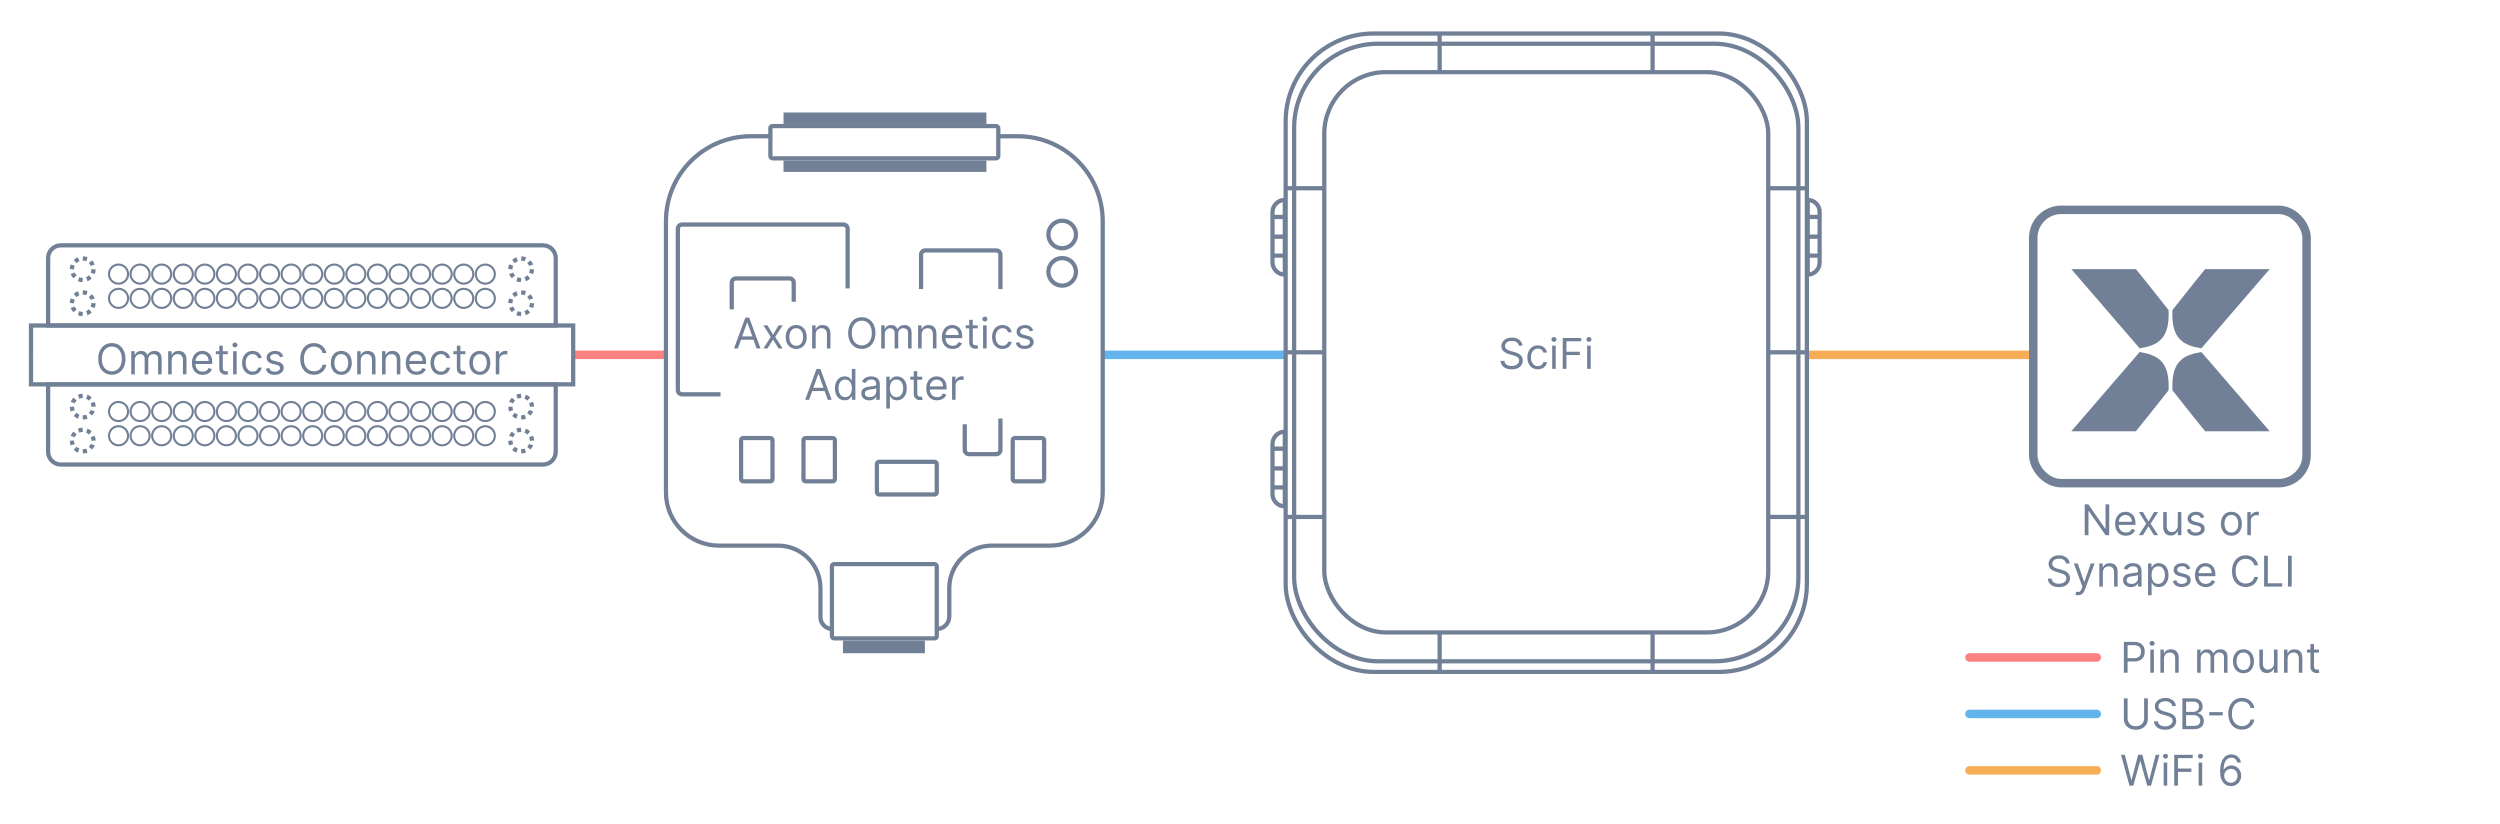 <svg width="5890" height="1942" viewBox="0 0 5890 1942" fill="none" xmlns="http://www.w3.org/2000/svg">
<path d="M1351 836L1569 836" stroke="#FC8181" stroke-width="20"/>
<path d="M2598 836L3031 836" stroke="#63B3ED" stroke-width="20"/>
<path d="M4258 836H4797" stroke="#F6AD55" stroke-width="20"/>
<path d="M4640 1549H4940" stroke="#FC8181" stroke-width="20" stroke-linecap="round"/>
<path d="M4640 1682H4940" stroke="#63B3ED" stroke-width="20" stroke-linecap="round"/>
<path d="M4640 1815H4940" stroke="#F6AD55" stroke-width="20" stroke-linecap="round"/>
<path d="M2352 321H2398C2508.46 321 2598 410.543 2598 521V1160.5C2598 1229.54 2542.04 1285.5 2473 1285.5H2336.5C2281.27 1285.5 2236.5 1330.27 2236.5 1385.5V1452.5C2236.5 1468.79 2223.29 1482 2207 1482V1482M1818.5 321H1769C1658.54 321 1569 410.543 1569 521V1160.5C1569 1229.54 1624.96 1285.5 1694 1285.5H1833C1888.23 1285.5 1933 1330.27 1933 1385.5V1454C1933 1469.46 1945.54 1482 1961 1482V1482" stroke="#718096" stroke-width="10"/>
<rect x="1815" y="297" width="537" height="76" rx="5" stroke="#718096" stroke-width="10"/>
<rect x="1960" y="1329" width="247" height="175" rx="5" stroke="#718096" stroke-width="10"/>
<rect x="1986" y="1509" width="193" height="30" fill="#718096"/>
<rect x="1746" y="1032" width="74" height="102" rx="5" stroke="#718096" stroke-width="10"/>
<rect x="1893" y="1032" width="74" height="102" rx="5" stroke="#718096" stroke-width="10"/>
<path d="M2357 986V1060C2357 1065.52 2352.52 1070 2347 1070H2283C2277.48 1070 2273 1065.52 2273 1060V999.5" stroke="#718096" stroke-width="10"/>
<rect x="2386" y="1032" width="74" height="102" rx="5" stroke="#718096" stroke-width="10"/>
<rect x="2066" y="1088" width="141" height="77" rx="5" stroke="#718096" stroke-width="10"/>
<path d="M2357 681V600C2357 594.477 2352.52 590 2347 590H2180C2174.48 590 2170 594.477 2170 600V681" stroke="#718096" stroke-width="10"/>
<path d="M1997 679.5V539C1997 533.477 1992.52 529 1987 529H1607C1601.48 529 1597 533.477 1597 539V919C1597 924.523 1601.48 929 1607 929H1697.5" stroke="#718096" stroke-width="10"/>
<path d="M1870 710.933V666C1870 660.477 1865.52 656 1860 656H1734C1728.48 656 1724 660.477 1724 666V729" stroke="#718096" stroke-width="10"/>
<rect x="1846" y="265" width="478" height="27" fill="#718096"/>
<rect x="1846" y="378" width="478" height="27" fill="#718096"/>
<path d="M4164.37 443.498H4258M4258 830H4164.37M4164.37 1217.93H4258M3893.5 1490.13V1583M3391.78 1583V1490.13M3120.2 1217.93H3028M3028 830H3120.2M3120.2 443.498H3028M3391.78 170.589V77M3893.5 77V170.589" stroke="#718096" stroke-width="10"/>
<rect x="3029" y="79" width="1228" height="1504" rx="207" stroke="#718096" stroke-width="10"/>
<rect x="3049" y="103" width="1188" height="1455" rx="198" stroke="#718096" stroke-width="10"/>
<rect x="3120" y="170" width="1046" height="1320" rx="145" stroke="#718096" stroke-width="10"/>
<path d="M4287 511.065V499C4287 483.536 4274.46 471 4259 471V471V511.065M4287 511.065H4259M4287 511.065V557.569M4259 511.065V557.569M4259 557.569H4287M4259 557.569V602.285M4287 557.569V602.285M4287 602.285V619C4287 634.464 4274.46 647 4259 647V647V602.285M4287 602.285H4259" stroke="#718096" stroke-width="10"/>
<path d="M2998 511.065V500C2998 483.984 3010.98 471 3027 471V471V511.065M2998 511.065H3027M2998 511.065V557.569M3027 511.065V557.569M3027 557.569H2998M3027 557.569V602.285M2998 557.569V602.285M2998 602.285V618C2998 634.016 3010.98 647 3027 647V647V602.285M2998 602.285H3027" stroke="#718096" stroke-width="10"/>
<path d="M2998 1057.07V1046C2998 1029.98 3010.98 1017 3027 1017V1017V1057.07M2998 1057.07H3027M2998 1057.07V1103.57M3027 1057.07V1103.57M3027 1103.57H2998M3027 1103.57V1148.28M2998 1103.57V1148.28M2998 1148.28V1164C2998 1180.02 3010.98 1193 3027 1193V1193V1148.28M2998 1148.28H3027" stroke="#718096" stroke-width="10"/>
<rect x="4790.34" y="494.385" width="643.992" height="643.992" rx="66" stroke="#718096" stroke-width="20"/>
<path d="M5347.42 634H5195.24C5183.66 648.271 5153.05 686.317 5118.28 730.439C5115.05 799.15 5143.85 813.607 5186.4 820.684L5347.42 634Z" fill="#718096"/>
<path d="M5347.42 1016.02H5195.24C5183.66 1001.74 5153.05 963.698 5118.28 919.576C5115.05 850.865 5143.85 836.408 5186.4 829.332L5347.42 1016.02Z" fill="#718096"/>
<path d="M4880 634H5032.18C5043.76 648.271 5074.37 686.317 5109.13 730.439C5112.37 799.15 5083.57 813.607 5041.02 820.684L4880 634Z" fill="#718096"/>
<path d="M4880 1016.02H5032.18C5043.76 1001.74 5074.37 963.698 5109.13 919.576C5112.37 850.865 5083.57 836.408 5041.02 829.332L4880 1016.02Z" fill="#718096"/>
<path d="M1738.5 821H1729.27L1755.97 748.273H1765.07L1791.77 821H1782.54L1760.8 759.778H1760.24L1738.5 821ZM1741.91 792.591H1779.13V800.403H1741.91V792.591ZM1808.21 766.455L1821.28 788.756L1834.35 766.455H1844.01L1826.39 793.727L1844.01 821H1834.35L1821.28 799.835L1808.21 821H1798.55L1815.88 793.727L1798.55 766.455H1808.21ZM1875.88 822.136C1870.95 822.136 1866.63 820.964 1862.92 818.621C1859.22 816.277 1856.34 812.998 1854.25 808.784C1852.19 804.57 1851.16 799.646 1851.16 794.011C1851.16 788.33 1852.19 783.37 1854.25 779.132C1856.34 774.894 1859.22 771.604 1862.92 769.26C1866.63 766.916 1870.95 765.744 1875.88 765.744C1880.8 765.744 1885.11 766.916 1888.8 769.26C1892.52 771.604 1895.41 774.894 1897.47 779.132C1899.55 783.37 1900.59 788.33 1900.59 794.011C1900.59 799.646 1899.55 804.57 1897.47 808.784C1895.41 812.998 1892.52 816.277 1888.8 818.621C1885.11 820.964 1880.8 822.136 1875.88 822.136ZM1875.88 814.608C1879.62 814.608 1882.7 813.649 1885.11 811.732C1887.53 809.814 1889.31 807.293 1890.47 804.168C1891.63 801.043 1892.21 797.657 1892.21 794.011C1892.21 790.366 1891.63 786.968 1890.47 783.82C1889.31 780.671 1887.53 778.126 1885.11 776.185C1882.7 774.243 1879.62 773.273 1875.88 773.273C1872.14 773.273 1869.06 774.243 1866.65 776.185C1864.23 778.126 1862.44 780.671 1861.28 783.82C1860.12 786.968 1859.54 790.366 1859.54 794.011C1859.54 797.657 1860.12 801.043 1861.28 804.168C1862.44 807.293 1864.23 809.814 1866.65 811.732C1869.06 813.649 1872.14 814.608 1875.88 814.608ZM1921.77 788.188V821H1913.39V766.455H1921.48V774.977H1922.19C1923.47 772.207 1925.41 769.982 1928.02 768.301C1930.62 766.597 1933.98 765.744 1938.1 765.744C1941.8 765.744 1945.03 766.502 1947.8 768.017C1950.57 769.509 1952.72 771.781 1954.26 774.835C1955.8 777.866 1956.57 781.701 1956.57 786.341V821H1948.19V786.909C1948.19 782.624 1947.08 779.286 1944.85 776.895C1942.62 774.48 1939.57 773.273 1935.69 773.273C1933.01 773.273 1930.62 773.853 1928.52 775.013C1926.43 776.173 1924.79 777.866 1923.58 780.091C1922.37 782.316 1921.77 785.015 1921.77 788.188ZM2062.51 784.636C2062.51 792.307 2061.12 798.936 2058.35 804.523C2055.58 810.11 2051.78 814.419 2046.95 817.449C2042.12 820.479 2036.61 821.994 2030.41 821.994C2024.2 821.994 2018.69 820.479 2013.86 817.449C2009.03 814.419 2005.23 810.11 2002.46 804.523C1999.69 798.936 1998.3 792.307 1998.3 784.636C1998.3 776.966 1999.69 770.337 2002.46 764.75C2005.23 759.163 2009.03 754.854 2013.86 751.824C2018.69 748.794 2024.2 747.278 2030.41 747.278C2036.61 747.278 2042.12 748.794 2046.95 751.824C2051.78 754.854 2055.58 759.163 2058.35 764.75C2061.12 770.337 2062.51 776.966 2062.51 784.636ZM2053.99 784.636C2053.99 778.339 2052.93 773.024 2050.83 768.692C2048.74 764.359 2045.91 761.08 2042.34 758.855C2038.79 756.63 2034.81 755.517 2030.41 755.517C2026 755.517 2022.01 756.63 2018.44 758.855C2014.89 761.08 2012.06 764.359 2009.95 768.692C2007.87 773.024 2006.83 778.339 2006.83 784.636C2006.83 790.934 2007.87 796.249 2009.95 800.581C2012.06 804.913 2014.89 808.192 2018.44 810.418C2022.01 812.643 2026 813.756 2030.41 813.756C2034.81 813.756 2038.79 812.643 2042.34 810.418C2045.91 808.192 2048.74 804.913 2050.83 800.581C2052.93 796.249 2053.99 790.934 2053.99 784.636ZM2076.18 821V766.455H2084.28V774.977H2084.99C2086.12 772.065 2087.96 769.804 2090.49 768.195C2093.02 766.561 2096.07 765.744 2099.62 765.744C2103.22 765.744 2106.21 766.561 2108.6 768.195C2111.02 769.804 2112.9 772.065 2114.25 774.977H2114.82C2116.21 772.16 2118.31 769.923 2121.1 768.266C2123.9 766.585 2127.25 765.744 2131.15 765.744C2136.03 765.744 2140.02 767.271 2143.12 770.325C2146.22 773.356 2147.77 778.079 2147.77 784.494V821H2139.39V784.494C2139.39 780.47 2138.29 777.593 2136.09 775.865C2133.89 774.137 2131.29 773.273 2128.31 773.273C2124.48 773.273 2121.5 774.433 2119.4 776.753C2117.29 779.049 2116.24 781.961 2116.24 785.489V821H2107.71V783.642C2107.71 780.541 2106.71 778.043 2104.7 776.149C2102.68 774.232 2100.09 773.273 2096.92 773.273C2094.74 773.273 2092.7 773.853 2090.81 775.013C2088.94 776.173 2087.43 777.783 2086.27 779.842C2085.13 781.878 2084.56 784.234 2084.56 786.909V821H2076.18ZM2171.47 788.188V821H2163.09V766.455H2171.19V774.977H2171.9C2173.18 772.207 2175.12 769.982 2177.72 768.301C2180.33 766.597 2183.69 765.744 2187.81 765.744C2191.5 765.744 2194.73 766.502 2197.5 768.017C2200.27 769.509 2202.43 771.781 2203.97 774.835C2205.51 777.866 2206.28 781.701 2206.28 786.341V821H2197.9V786.909C2197.9 782.624 2196.78 779.286 2194.56 776.895C2192.33 774.48 2189.28 773.273 2185.4 773.273C2182.72 773.273 2180.33 773.853 2178.22 775.013C2176.14 776.173 2174.49 777.866 2173.29 780.091C2172.08 782.316 2171.47 785.015 2171.47 788.188ZM2244.46 822.136C2239.2 822.136 2234.67 820.976 2230.86 818.656C2227.07 816.312 2224.15 813.045 2222.09 808.855C2220.05 804.641 2219.03 799.741 2219.03 794.153C2219.03 788.566 2220.05 783.642 2222.09 779.381C2224.15 775.096 2227.01 771.758 2230.68 769.366C2234.37 766.952 2238.68 765.744 2243.61 765.744C2246.45 765.744 2249.25 766.218 2252.02 767.165C2254.79 768.112 2257.31 769.651 2259.59 771.781C2261.86 773.888 2263.67 776.682 2265.02 780.162C2266.37 783.642 2267.04 787.927 2267.04 793.017V796.568H2225V789.324H2258.52C2258.52 786.246 2257.91 783.5 2256.68 781.085C2255.47 778.67 2253.74 776.765 2251.49 775.368C2249.27 773.971 2246.64 773.273 2243.61 773.273C2240.27 773.273 2237.38 774.101 2234.94 775.759C2232.53 777.392 2230.67 779.523 2229.37 782.151C2228.07 784.778 2227.41 787.596 2227.41 790.602V795.432C2227.41 799.551 2228.12 803.043 2229.54 805.908C2230.99 808.749 2232.99 810.915 2235.55 812.406C2238.1 813.874 2241.07 814.608 2244.46 814.608C2246.66 814.608 2248.65 814.3 2250.43 813.685C2252.22 813.045 2253.78 812.098 2255.08 810.844C2256.38 809.565 2257.39 807.979 2258.1 806.085L2266.19 808.358C2265.34 811.104 2263.91 813.519 2261.9 815.602C2259.88 817.662 2257.4 819.272 2254.44 820.432C2251.48 821.568 2248.15 822.136 2244.46 822.136ZM2303.52 766.455V773.557H2275.25V766.455H2303.52ZM2283.49 753.386H2291.87V805.375C2291.87 807.742 2292.21 809.518 2292.9 810.702C2293.61 811.862 2294.51 812.643 2295.6 813.045C2296.71 813.424 2297.88 813.614 2299.11 813.614C2300.03 813.614 2300.79 813.566 2301.38 813.472C2301.98 813.353 2302.45 813.259 2302.8 813.188L2304.51 820.716C2303.94 820.929 2303.15 821.142 2302.13 821.355C2301.11 821.592 2299.82 821.71 2298.26 821.71C2295.89 821.71 2293.57 821.201 2291.3 820.183C2289.05 819.165 2287.18 817.615 2285.69 815.531C2284.22 813.448 2283.49 810.82 2283.49 807.648V753.386ZM2316.12 821V766.455H2324.5V821H2316.12ZM2320.38 757.364C2318.75 757.364 2317.34 756.807 2316.16 755.695C2315 754.582 2314.42 753.244 2314.42 751.682C2314.42 750.119 2315 748.782 2316.16 747.669C2317.34 746.556 2318.75 746 2320.38 746C2322.02 746 2323.41 746.556 2324.57 747.669C2325.76 748.782 2326.35 750.119 2326.35 751.682C2326.35 753.244 2325.76 754.582 2324.57 755.695C2323.41 756.807 2322.02 757.364 2320.38 757.364ZM2362.01 822.136C2356.9 822.136 2352.49 820.929 2348.8 818.514C2345.11 816.099 2342.27 812.773 2340.28 808.536C2338.29 804.298 2337.3 799.456 2337.3 794.011C2337.3 788.472 2338.31 783.583 2340.35 779.345C2342.41 775.084 2345.27 771.758 2348.94 769.366C2352.64 766.952 2356.94 765.744 2361.87 765.744C2365.7 765.744 2369.16 766.455 2372.24 767.875C2375.32 769.295 2377.84 771.284 2379.8 773.841C2381.77 776.398 2382.99 779.381 2383.46 782.79H2375.08C2374.44 780.304 2373.02 778.102 2370.82 776.185C2368.64 774.243 2365.7 773.273 2362.01 773.273C2358.74 773.273 2355.88 774.125 2353.42 775.83C2350.98 777.51 2349.07 779.89 2347.7 782.967C2346.35 786.021 2345.68 789.608 2345.68 793.727C2345.68 797.941 2346.34 801.611 2347.66 804.736C2349.01 807.861 2350.91 810.287 2353.35 812.016C2355.81 813.744 2358.7 814.608 2362.01 814.608C2364.19 814.608 2366.17 814.229 2367.94 813.472C2369.72 812.714 2371.22 811.625 2372.45 810.205C2373.68 808.784 2374.56 807.08 2375.08 805.091H2383.46C2382.99 808.311 2381.81 811.211 2379.94 813.791C2378.1 816.348 2375.65 818.384 2372.59 819.899C2369.56 821.391 2366.04 822.136 2362.01 822.136ZM2434.35 778.67L2426.82 780.801C2426.35 779.546 2425.65 778.327 2424.72 777.143C2423.82 775.936 2422.59 774.942 2421.03 774.161C2419.47 773.379 2417.47 772.989 2415.03 772.989C2411.69 772.989 2408.91 773.758 2406.68 775.297C2404.48 776.812 2403.38 778.741 2403.38 781.085C2403.38 783.169 2404.14 784.814 2405.65 786.021C2407.17 787.229 2409.54 788.235 2412.76 789.04L2420.85 791.028C2425.73 792.212 2429.36 794.023 2431.76 796.462C2434.15 798.876 2435.34 801.99 2435.34 805.801C2435.34 808.926 2434.44 811.72 2432.64 814.182C2430.87 816.644 2428.38 818.585 2425.19 820.006C2421.99 821.426 2418.27 822.136 2414.04 822.136C2408.47 822.136 2403.87 820.929 2400.22 818.514C2396.58 816.099 2394.27 812.572 2393.3 807.932L2401.25 805.943C2402.01 808.879 2403.44 811.08 2405.55 812.548C2407.68 814.016 2410.46 814.75 2413.89 814.75C2417.8 814.75 2420.9 813.921 2423.2 812.264C2425.52 810.583 2426.68 808.571 2426.68 806.227C2426.68 804.333 2426.01 802.747 2424.69 801.469C2423.36 800.167 2421.33 799.196 2418.58 798.557L2409.49 796.426C2404.49 795.242 2400.83 793.408 2398.48 790.922C2396.16 788.412 2395 785.276 2395 781.511C2395 778.434 2395.87 775.711 2397.59 773.344C2399.35 770.976 2401.72 769.118 2404.73 767.768C2407.76 766.419 2411.19 765.744 2415.03 765.744C2420.43 765.744 2424.67 766.928 2427.74 769.295C2430.84 771.663 2433.05 774.788 2434.35 778.67ZM1906.23 942H1896.99L1923.7 869.273H1932.79L1959.49 942H1950.26L1928.53 880.778H1927.96L1906.23 942ZM1909.64 913.591H1946.85V921.403H1909.64V913.591ZM1990.28 943.136C1985.74 943.136 1981.72 941.988 1978.24 939.692C1974.76 937.372 1972.04 934.105 1970.08 929.891C1968.11 925.653 1967.13 920.646 1967.13 914.869C1967.13 909.14 1968.11 904.169 1970.08 899.955C1972.04 895.741 1974.78 892.485 1978.28 890.189C1981.78 887.893 1985.83 886.744 1990.42 886.744C1993.98 886.744 1996.78 887.336 1998.84 888.52C2000.92 889.68 2002.51 891.006 2003.6 892.497C2004.71 893.965 2005.58 895.172 2006.19 896.119H2006.9V869.273H2015.28V942H2007.19V933.619H2006.19C2005.58 934.614 2004.7 935.868 2003.56 937.384C2002.43 938.875 2000.81 940.213 1998.7 941.396C1996.59 942.556 1993.79 943.136 1990.28 943.136ZM1991.42 935.608C1994.78 935.608 1997.62 934.732 1999.94 932.98C2002.26 931.205 2004.03 928.754 2005.23 925.629C2006.44 922.481 2007.04 918.847 2007.04 914.727C2007.04 910.655 2006.45 907.092 2005.27 904.038C2004.08 900.961 2002.33 898.57 2000.01 896.865C1997.69 895.137 1994.83 894.273 1991.42 894.273C1987.87 894.273 1984.91 895.184 1982.54 897.007C1980.2 898.806 1978.43 901.257 1977.25 904.358C1976.09 907.436 1975.51 910.892 1975.51 914.727C1975.51 918.61 1976.1 922.137 1977.29 925.31C1978.49 928.458 1980.27 930.968 1982.61 932.838C1984.98 934.685 1987.92 935.608 1991.42 935.608ZM2047.85 943.278C2044.39 943.278 2041.25 942.627 2038.44 941.325C2035.62 940 2033.38 938.094 2031.72 935.608C2030.07 933.098 2029.24 930.068 2029.24 926.517C2029.24 923.392 2029.85 920.859 2031.09 918.918C2032.32 916.953 2033.96 915.414 2036.02 914.301C2038.08 913.188 2040.35 912.36 2042.84 911.815C2045.35 911.247 2047.87 910.797 2050.4 910.466C2053.72 910.04 2056.4 909.72 2058.46 909.507C2060.55 909.27 2062.06 908.88 2063.01 908.335C2063.98 907.791 2064.47 906.844 2064.47 905.494V905.21C2064.47 901.706 2063.51 898.984 2061.59 897.043C2059.7 895.101 2056.82 894.131 2052.96 894.131C2048.96 894.131 2045.82 895.007 2043.55 896.759C2041.28 898.51 2039.68 900.381 2038.76 902.369L2030.8 899.528C2032.22 896.214 2034.12 893.634 2036.48 891.787C2038.87 889.917 2041.48 888.615 2044.3 887.881C2047.14 887.123 2049.93 886.744 2052.68 886.744C2054.43 886.744 2056.44 886.957 2058.71 887.384C2061.01 887.786 2063.22 888.626 2065.35 889.905C2067.51 891.183 2069.3 893.113 2070.72 895.693C2072.14 898.274 2072.85 901.73 2072.85 906.062V942H2064.47V934.614H2064.04C2063.47 935.797 2062.52 937.064 2061.2 938.413C2059.87 939.763 2058.11 940.911 2055.91 941.858C2053.71 942.805 2051.02 943.278 2047.85 943.278ZM2049.12 935.75C2052.44 935.75 2055.23 935.099 2057.51 933.797C2059.8 932.495 2061.53 930.814 2062.69 928.754C2063.87 926.695 2064.47 924.528 2064.47 922.256V914.585C2064.11 915.011 2063.33 915.402 2062.12 915.757C2060.94 916.089 2059.57 916.384 2058 916.645C2056.46 916.882 2054.96 917.095 2053.49 917.284C2052.05 917.45 2050.88 917.592 2049.98 917.71C2047.8 917.994 2045.76 918.456 2043.87 919.095C2042 919.711 2040.48 920.646 2039.32 921.901C2038.19 923.132 2037.62 924.812 2037.62 926.943C2037.62 929.855 2038.7 932.057 2040.85 933.548C2043.03 935.016 2045.79 935.75 2049.12 935.75ZM2088.14 962.455V887.455H2096.24V896.119H2097.23C2097.85 895.172 2098.7 893.965 2099.79 892.497C2100.9 891.006 2102.49 889.68 2104.55 888.52C2106.63 887.336 2109.45 886.744 2113 886.744C2117.59 886.744 2121.64 887.893 2125.15 890.189C2128.65 892.485 2131.38 895.741 2133.35 899.955C2135.31 904.169 2136.3 909.14 2136.3 914.869C2136.3 920.646 2135.31 925.653 2133.35 929.891C2131.38 934.105 2128.66 937.372 2125.18 939.692C2121.7 941.988 2117.69 943.136 2113.14 943.136C2109.64 943.136 2106.83 942.556 2104.73 941.396C2102.62 940.213 2101 938.875 2099.86 937.384C2098.73 935.868 2097.85 934.614 2097.23 933.619H2096.52V962.455H2088.14ZM2096.38 914.727C2096.38 918.847 2096.99 922.481 2098.19 925.629C2099.4 928.754 2101.16 931.205 2103.48 932.98C2105.8 934.732 2108.65 935.608 2112.01 935.608C2115.51 935.608 2118.43 934.685 2120.78 932.838C2123.15 930.968 2124.92 928.458 2126.1 925.31C2127.31 922.137 2127.92 918.61 2127.92 914.727C2127.92 910.892 2127.32 907.436 2126.14 904.358C2124.98 901.257 2123.22 898.806 2120.85 897.007C2118.51 895.184 2115.56 894.273 2112.01 894.273C2108.6 894.273 2105.73 895.137 2103.41 896.865C2101.09 898.57 2099.34 900.961 2098.16 904.038C2096.97 907.092 2096.38 910.655 2096.38 914.727ZM2172.8 887.455V894.557H2144.54V887.455H2172.8ZM2152.77 874.386H2161.15V926.375C2161.15 928.742 2161.5 930.518 2162.18 931.702C2162.89 932.862 2163.79 933.643 2164.88 934.045C2166 934.424 2167.17 934.614 2168.4 934.614C2169.32 934.614 2170.08 934.566 2170.67 934.472C2171.26 934.353 2171.74 934.259 2172.09 934.188L2173.8 941.716C2173.23 941.929 2172.44 942.142 2171.42 942.355C2170.4 942.592 2169.11 942.71 2167.55 942.71C2165.18 942.71 2162.86 942.201 2160.59 941.183C2158.34 940.165 2156.47 938.615 2154.98 936.531C2153.51 934.448 2152.77 931.82 2152.77 928.648V874.386ZM2207.69 943.136C2202.44 943.136 2197.9 941.976 2194.09 939.656C2190.3 937.312 2187.38 934.045 2185.32 929.855C2183.28 925.641 2182.27 920.741 2182.27 915.153C2182.27 909.566 2183.28 904.642 2185.32 900.381C2187.38 896.096 2190.24 892.758 2193.91 890.366C2197.61 887.952 2201.92 886.744 2206.84 886.744C2209.68 886.744 2212.49 887.218 2215.26 888.165C2218.03 889.112 2220.55 890.651 2222.82 892.781C2225.09 894.888 2226.9 897.682 2228.25 901.162C2229.6 904.642 2230.28 908.927 2230.28 914.017V917.568H2188.23V910.324H2221.75C2221.75 907.246 2221.14 904.5 2219.91 902.085C2218.7 899.67 2216.97 897.765 2214.72 896.368C2212.5 894.971 2209.87 894.273 2206.84 894.273C2203.5 894.273 2200.61 895.101 2198.18 896.759C2195.76 898.392 2193.9 900.523 2192.6 903.151C2191.3 905.778 2190.65 908.596 2190.65 911.602V916.432C2190.65 920.551 2191.36 924.043 2192.78 926.908C2194.22 929.749 2196.22 931.915 2198.78 933.406C2201.34 934.874 2204.31 935.608 2207.69 935.608C2209.89 935.608 2211.88 935.3 2213.66 934.685C2215.46 934.045 2217.01 933.098 2218.31 931.844C2219.61 930.565 2220.62 928.979 2221.33 927.085L2229.43 929.358C2228.57 932.104 2227.14 934.519 2225.13 936.602C2223.12 938.662 2220.63 940.272 2217.67 941.432C2214.71 942.568 2211.39 943.136 2207.69 943.136ZM2243.03 942V887.455H2251.12V895.693H2251.69C2252.69 892.994 2254.48 890.804 2257.09 889.124C2259.69 887.443 2262.63 886.602 2265.9 886.602C2266.51 886.602 2267.28 886.614 2268.2 886.638C2269.13 886.661 2269.83 886.697 2270.3 886.744V895.267C2270.01 895.196 2269.36 895.089 2268.35 894.947C2267.35 894.782 2266.3 894.699 2265.19 894.699C2262.53 894.699 2260.17 895.255 2258.08 896.368C2256.02 897.457 2254.39 898.972 2253.18 900.913C2252 902.831 2251.41 905.021 2251.41 907.483V942H2243.03Z" fill="#718096"/>
<path d="M295.586 845.636C295.586 853.307 294.202 859.936 291.432 865.523C288.662 871.11 284.862 875.419 280.032 878.449C275.203 881.479 269.687 882.994 263.484 882.994C257.282 882.994 251.765 881.479 246.936 878.449C242.106 875.419 238.307 871.11 235.537 865.523C232.767 859.936 231.382 853.307 231.382 845.636C231.382 837.966 232.767 831.337 235.537 825.75C238.307 820.163 242.106 815.854 246.936 812.824C251.765 809.794 257.282 808.278 263.484 808.278C269.687 808.278 275.203 809.794 280.032 812.824C284.862 815.854 288.662 820.163 291.432 825.75C294.202 831.337 295.586 837.966 295.586 845.636ZM287.064 845.636C287.064 839.339 286.01 834.024 283.903 829.692C281.82 825.359 278.991 822.08 275.416 819.855C271.865 817.63 267.888 816.517 263.484 816.517C259.081 816.517 255.092 817.63 251.517 819.855C247.966 822.08 245.137 825.359 243.03 829.692C240.946 834.024 239.905 839.339 239.905 845.636C239.905 851.934 240.946 857.249 243.03 861.581C245.137 865.913 247.966 869.192 251.517 871.418C255.092 873.643 259.081 874.756 263.484 874.756C267.888 874.756 271.865 873.643 275.416 871.418C278.991 869.192 281.82 865.913 283.903 861.581C286.01 857.249 287.064 851.934 287.064 845.636ZM309.258 882V827.455H317.355V835.977H318.065C319.202 833.065 321.036 830.804 323.569 829.195C326.103 827.561 329.145 826.744 332.696 826.744C336.294 826.744 339.289 827.561 341.68 829.195C344.095 830.804 345.977 833.065 347.327 835.977H347.895C349.291 833.16 351.387 830.923 354.18 829.266C356.974 827.585 360.324 826.744 364.23 826.744C369.107 826.744 373.096 828.271 376.197 831.325C379.299 834.356 380.849 839.079 380.849 845.494V882H372.469V845.494C372.469 841.47 371.368 838.593 369.166 836.865C366.964 835.137 364.372 834.273 361.389 834.273C357.554 834.273 354.583 835.433 352.476 837.753C350.369 840.049 349.315 842.961 349.315 846.489V882H340.792V844.642C340.792 841.541 339.786 839.043 337.774 837.149C335.762 835.232 333.169 834.273 329.997 834.273C327.819 834.273 325.783 834.853 323.889 836.013C322.019 837.173 320.504 838.783 319.344 840.842C318.207 842.878 317.639 845.234 317.639 847.909V882H309.258ZM404.553 849.188V882H396.172V827.455H404.269V835.977H404.979C406.258 833.207 408.199 830.982 410.803 829.301C413.407 827.597 416.769 826.744 420.888 826.744C424.581 826.744 427.813 827.502 430.583 829.017C433.353 830.509 435.507 832.781 437.046 835.835C438.585 838.866 439.354 842.701 439.354 847.341V882H430.974V847.909C430.974 843.624 429.861 840.286 427.635 837.895C425.41 835.48 422.356 834.273 418.474 834.273C415.798 834.273 413.407 834.853 411.3 836.013C409.217 837.173 407.572 838.866 406.364 841.091C405.157 843.316 404.553 846.015 404.553 849.188ZM477.538 883.136C472.282 883.136 467.749 881.976 463.937 879.656C460.149 877.312 457.225 874.045 455.166 869.855C453.13 865.641 452.112 860.741 452.112 855.153C452.112 849.566 453.13 844.642 455.166 840.381C457.225 836.096 460.09 832.758 463.759 830.366C467.453 827.952 471.761 826.744 476.686 826.744C479.526 826.744 482.332 827.218 485.102 828.165C487.872 829.112 490.393 830.651 492.666 832.781C494.938 834.888 496.749 837.682 498.099 841.162C499.448 844.642 500.123 848.927 500.123 854.017V857.568H458.078V850.324H491.6C491.6 847.246 490.985 844.5 489.754 842.085C488.546 839.67 486.818 837.765 484.569 836.368C482.344 834.971 479.716 834.273 476.686 834.273C473.347 834.273 470.459 835.101 468.021 836.759C465.606 838.392 463.748 840.523 462.445 843.151C461.143 845.778 460.492 848.596 460.492 851.602V856.432C460.492 860.551 461.203 864.043 462.623 866.908C464.067 869.749 466.068 871.915 468.624 873.406C471.181 874.874 474.152 875.608 477.538 875.608C479.74 875.608 481.728 875.3 483.504 874.685C485.303 874.045 486.854 873.098 488.156 871.844C489.458 870.565 490.464 868.979 491.174 867.085L499.271 869.358C498.419 872.104 496.986 874.519 494.974 876.602C492.962 878.662 490.476 880.272 487.517 881.432C484.557 882.568 481.231 883.136 477.538 883.136ZM536.593 827.455V834.557H508.326V827.455H536.593ZM516.565 814.386H524.945V866.375C524.945 868.742 525.289 870.518 525.975 871.702C526.686 872.862 527.585 873.643 528.674 874.045C529.787 874.424 530.959 874.614 532.19 874.614C533.113 874.614 533.871 874.566 534.463 874.472C535.054 874.353 535.528 874.259 535.883 874.188L537.588 881.716C537.019 881.929 536.226 882.142 535.208 882.355C534.19 882.592 532.9 882.71 531.338 882.71C528.97 882.71 526.65 882.201 524.377 881.183C522.128 880.165 520.258 878.615 518.767 876.531C517.299 874.448 516.565 871.82 516.565 868.648V814.386ZM549.2 882V827.455H557.58V882H549.2ZM553.461 818.364C551.828 818.364 550.419 817.807 549.235 816.695C548.075 815.582 547.495 814.244 547.495 812.682C547.495 811.119 548.075 809.782 549.235 808.669C550.419 807.556 551.828 807 553.461 807C555.095 807 556.491 807.556 557.651 808.669C558.835 809.782 559.427 811.119 559.427 812.682C559.427 814.244 558.835 815.582 557.651 816.695C556.491 817.807 555.095 818.364 553.461 818.364ZM595.089 883.136C589.976 883.136 585.572 881.929 581.879 879.514C578.186 877.099 575.345 873.773 573.356 869.536C571.368 865.298 570.373 860.456 570.373 855.011C570.373 849.472 571.391 844.583 573.427 840.345C575.487 836.084 578.352 832.758 582.021 830.366C585.714 827.952 590.023 826.744 594.947 826.744C598.782 826.744 602.239 827.455 605.317 828.875C608.394 830.295 610.916 832.284 612.881 834.841C614.845 837.398 616.065 840.381 616.538 843.79H608.157C607.518 841.304 606.098 839.102 603.896 837.185C601.718 835.243 598.782 834.273 595.089 834.273C591.822 834.273 588.958 835.125 586.496 836.83C584.057 838.51 582.151 840.89 580.778 843.967C579.429 847.021 578.754 850.608 578.754 854.727C578.754 858.941 579.417 862.611 580.743 865.736C582.092 868.861 583.986 871.287 586.425 873.016C588.887 874.744 591.775 875.608 595.089 875.608C597.267 875.608 599.244 875.229 601.02 874.472C602.795 873.714 604.299 872.625 605.53 871.205C606.761 869.784 607.637 868.08 608.157 866.091H616.538C616.065 869.311 614.893 872.211 613.023 874.791C611.176 877.348 608.726 879.384 605.672 880.899C602.641 882.391 599.114 883.136 595.089 883.136ZM667.426 839.67L659.898 841.801C659.424 840.546 658.726 839.327 657.802 838.143C656.903 836.936 655.672 835.942 654.109 835.161C652.547 834.379 650.546 833.989 648.108 833.989C644.77 833.989 641.988 834.758 639.763 836.297C637.561 837.812 636.46 839.741 636.46 842.085C636.46 844.169 637.218 845.814 638.733 847.021C640.248 848.229 642.615 849.235 645.835 850.04L653.932 852.028C658.809 853.212 662.443 855.023 664.834 857.462C667.225 859.876 668.42 862.99 668.42 866.801C668.42 869.926 667.521 872.72 665.721 875.182C663.946 877.644 661.46 879.585 658.264 881.006C655.068 882.426 651.351 883.136 647.113 883.136C641.55 883.136 636.945 881.929 633.3 879.514C629.654 877.099 627.345 873.572 626.375 868.932L634.329 866.943C635.087 869.879 636.519 872.08 638.626 873.548C640.757 875.016 643.539 875.75 646.971 875.75C650.878 875.75 653.979 874.921 656.275 873.264C658.595 871.583 659.756 869.571 659.756 867.227C659.756 865.333 659.093 863.747 657.767 862.469C656.441 861.167 654.405 860.196 651.659 859.557L642.568 857.426C637.573 856.242 633.903 854.408 631.559 851.922C629.239 849.412 628.079 846.276 628.079 842.511C628.079 839.434 628.943 836.711 630.672 834.344C632.424 831.976 634.803 830.118 637.809 828.768C640.84 827.419 644.273 826.744 648.108 826.744C653.506 826.744 657.743 827.928 660.821 830.295C663.922 832.663 666.124 835.788 667.426 839.67ZM768.82 832H760.013C759.492 829.467 758.581 827.241 757.279 825.324C756 823.406 754.438 821.796 752.591 820.494C750.768 819.169 748.744 818.174 746.519 817.511C744.293 816.848 741.973 816.517 739.558 816.517C735.155 816.517 731.166 817.63 727.591 819.855C724.04 822.08 721.211 825.359 719.104 829.692C717.021 834.024 715.979 839.339 715.979 845.636C715.979 851.934 717.021 857.249 719.104 861.581C721.211 865.913 724.04 869.192 727.591 871.418C731.166 873.643 735.155 874.756 739.558 874.756C741.973 874.756 744.293 874.424 746.519 873.761C748.744 873.098 750.768 872.116 752.591 870.814C754.438 869.488 756 867.866 757.279 865.949C758.581 864.008 759.492 861.782 760.013 859.273H768.82C768.157 862.99 766.95 866.316 765.198 869.251C763.446 872.187 761.268 874.685 758.664 876.744C756.059 878.78 753.136 880.331 749.892 881.396C746.673 882.462 743.228 882.994 739.558 882.994C733.356 882.994 727.84 881.479 723.01 878.449C718.181 875.419 714.381 871.11 711.611 865.523C708.841 859.936 707.456 853.307 707.456 845.636C707.456 837.966 708.841 831.337 711.611 825.75C714.381 820.163 718.181 815.854 723.01 812.824C727.84 809.794 733.356 808.278 739.558 808.278C743.228 808.278 746.673 808.811 749.892 809.876C753.136 810.942 756.059 812.504 758.664 814.564C761.268 816.6 763.446 819.086 765.198 822.021C766.95 824.933 768.157 828.259 768.82 832ZM804.074 883.136C799.149 883.136 794.829 881.964 791.112 879.621C787.419 877.277 784.531 873.998 782.447 869.784C780.388 865.57 779.358 860.646 779.358 855.011C779.358 849.33 780.388 844.37 782.447 840.132C784.531 835.894 787.419 832.604 791.112 830.26C794.829 827.916 799.149 826.744 804.074 826.744C808.998 826.744 813.307 827.916 817 830.26C820.717 832.604 823.605 835.894 825.665 840.132C827.748 844.37 828.79 849.33 828.79 855.011C828.79 860.646 827.748 865.57 825.665 869.784C823.605 873.998 820.717 877.277 817 879.621C813.307 881.964 808.998 883.136 804.074 883.136ZM804.074 875.608C807.814 875.608 810.892 874.649 813.307 872.732C815.721 870.814 817.509 868.293 818.669 865.168C819.829 862.043 820.409 858.657 820.409 855.011C820.409 851.366 819.829 847.968 818.669 844.82C817.509 841.671 815.721 839.126 813.307 837.185C810.892 835.243 807.814 834.273 804.074 834.273C800.333 834.273 797.256 835.243 794.841 837.185C792.426 839.126 790.639 841.671 789.479 844.82C788.318 847.968 787.738 851.366 787.738 855.011C787.738 858.657 788.318 862.043 789.479 865.168C790.639 868.293 792.426 870.814 794.841 872.732C797.256 874.649 800.333 875.608 804.074 875.608ZM849.963 849.188V882H841.583V827.455H849.679V835.977H850.389C851.668 833.207 853.609 830.982 856.213 829.301C858.817 827.597 862.179 826.744 866.298 826.744C869.992 826.744 873.223 827.502 875.993 829.017C878.763 830.509 880.917 832.781 882.456 835.835C883.995 838.866 884.764 842.701 884.764 847.341V882H876.384V847.909C876.384 843.624 875.271 840.286 873.046 837.895C870.82 835.48 867.766 834.273 863.884 834.273C861.209 834.273 858.817 834.853 856.71 836.013C854.627 837.173 852.982 838.866 851.774 841.091C850.567 843.316 849.963 846.015 849.963 849.188ZM908.459 849.188V882H900.079V827.455H908.175V835.977H908.885C910.164 833.207 912.105 830.982 914.709 829.301C917.314 827.597 920.675 826.744 924.795 826.744C928.488 826.744 931.719 827.502 934.489 829.017C937.259 830.509 939.413 832.781 940.952 835.835C942.491 838.866 943.26 842.701 943.26 847.341V882H934.88V847.909C934.88 843.624 933.767 840.286 931.542 837.895C929.316 835.48 926.262 834.273 922.38 834.273C919.705 834.273 917.314 834.853 915.206 836.013C913.123 837.173 911.478 838.866 910.27 841.091C909.063 843.316 908.459 846.015 908.459 849.188ZM981.444 883.136C976.188 883.136 971.655 881.976 967.843 879.656C964.055 877.312 961.132 874.045 959.072 869.855C957.036 865.641 956.018 860.741 956.018 855.153C956.018 849.566 957.036 844.642 959.072 840.381C961.132 836.096 963.996 832.758 967.666 830.366C971.359 827.952 975.668 826.744 980.592 826.744C983.433 826.744 986.238 827.218 989.008 828.165C991.778 829.112 994.299 830.651 996.572 832.781C998.845 834.888 1000.66 837.682 1002.01 841.162C1003.35 844.642 1004.03 848.927 1004.03 854.017V857.568H961.984V850.324H995.507C995.507 847.246 994.891 844.5 993.66 842.085C992.453 839.67 990.724 837.765 988.475 836.368C986.25 834.971 983.622 834.273 980.592 834.273C977.254 834.273 974.365 835.101 971.927 836.759C969.512 838.392 967.654 840.523 966.352 843.151C965.05 845.778 964.399 848.596 964.399 851.602V856.432C964.399 860.551 965.109 864.043 966.529 866.908C967.973 869.749 969.974 871.915 972.531 873.406C975.088 874.874 978.059 875.608 981.444 875.608C983.646 875.608 985.634 875.3 987.41 874.685C989.209 874.045 990.76 873.098 992.062 871.844C993.364 870.565 994.37 868.979 995.08 867.085L1003.18 869.358C1002.32 872.104 1000.89 874.519 998.88 876.602C996.868 878.662 994.382 880.272 991.423 881.432C988.463 882.568 985.137 883.136 981.444 883.136ZM1038.94 883.136C1033.82 883.136 1029.42 881.929 1025.73 879.514C1022.03 877.099 1019.19 873.773 1017.2 869.536C1015.22 865.298 1014.22 860.456 1014.22 855.011C1014.22 849.472 1015.24 844.583 1017.28 840.345C1019.33 836.084 1022.2 832.758 1025.87 830.366C1029.56 827.952 1033.87 826.744 1038.79 826.744C1042.63 826.744 1046.09 827.455 1049.16 828.875C1052.24 830.295 1054.76 832.284 1056.73 834.841C1058.69 837.398 1059.91 840.381 1060.39 843.79H1052.01C1051.37 841.304 1049.95 839.102 1047.74 837.185C1045.57 835.243 1042.63 834.273 1038.94 834.273C1035.67 834.273 1032.81 835.125 1030.34 836.83C1027.9 838.51 1026 840.89 1024.63 843.967C1023.28 847.021 1022.6 850.608 1022.6 854.727C1022.6 858.941 1023.26 862.611 1024.59 865.736C1025.94 868.861 1027.83 871.287 1030.27 873.016C1032.73 874.744 1035.62 875.608 1038.94 875.608C1041.11 875.608 1043.09 875.229 1044.87 874.472C1046.64 873.714 1048.15 872.625 1049.38 871.205C1050.61 869.784 1051.48 868.08 1052.01 866.091H1060.39C1059.91 869.311 1058.74 872.211 1056.87 874.791C1055.02 877.348 1052.57 879.384 1049.52 880.899C1046.49 882.391 1042.96 883.136 1038.94 883.136ZM1096.36 827.455V834.557H1068.09V827.455H1096.36ZM1076.33 814.386H1084.71V866.375C1084.71 868.742 1085.05 870.518 1085.74 871.702C1086.45 872.862 1087.35 873.643 1088.44 874.045C1089.55 874.424 1090.72 874.614 1091.96 874.614C1092.88 874.614 1093.64 874.566 1094.23 874.472C1094.82 874.353 1095.29 874.259 1095.65 874.188L1097.35 881.716C1096.78 881.929 1095.99 882.142 1094.97 882.355C1093.96 882.592 1092.67 882.71 1091.1 882.71C1088.74 882.71 1086.42 882.201 1084.14 881.183C1081.89 880.165 1080.02 878.615 1078.53 876.531C1077.06 874.448 1076.33 871.82 1076.33 868.648V814.386ZM1130.54 883.136C1125.61 883.136 1121.29 881.964 1117.58 879.621C1113.88 877.277 1111 873.998 1108.91 869.784C1106.85 865.57 1105.82 860.646 1105.82 855.011C1105.82 849.33 1106.85 844.37 1108.91 840.132C1111 835.894 1113.88 832.604 1117.58 830.26C1121.29 827.916 1125.61 826.744 1130.54 826.744C1135.46 826.744 1139.77 827.916 1143.46 830.26C1147.18 832.604 1150.07 835.894 1152.13 840.132C1154.21 844.37 1155.25 849.33 1155.25 855.011C1155.25 860.646 1154.21 865.57 1152.13 869.784C1150.07 873.998 1147.18 877.277 1143.46 879.621C1139.77 881.964 1135.46 883.136 1130.54 883.136ZM1130.54 875.608C1134.28 875.608 1137.36 874.649 1139.77 872.732C1142.19 870.814 1143.97 868.293 1145.13 865.168C1146.29 862.043 1146.87 858.657 1146.87 855.011C1146.87 851.366 1146.29 847.968 1145.13 844.82C1143.97 841.671 1142.19 839.126 1139.77 837.185C1137.36 835.243 1134.28 834.273 1130.54 834.273C1126.8 834.273 1123.72 835.243 1121.31 837.185C1118.89 839.126 1117.1 841.671 1115.94 844.82C1114.78 847.968 1114.2 851.366 1114.2 855.011C1114.2 858.657 1114.78 862.043 1115.94 865.168C1117.1 868.293 1118.89 870.814 1121.31 872.732C1123.72 874.649 1126.8 875.608 1130.54 875.608ZM1168.05 882V827.455H1176.14V835.693H1176.71C1177.71 832.994 1179.51 830.804 1182.11 829.124C1184.71 827.443 1187.65 826.602 1190.92 826.602C1191.53 826.602 1192.3 826.614 1193.22 826.638C1194.15 826.661 1194.85 826.697 1195.32 826.744V835.267C1195.04 835.196 1194.39 835.089 1193.37 834.947C1192.37 834.782 1191.32 834.699 1190.21 834.699C1187.55 834.699 1185.19 835.255 1183.1 836.368C1181.04 837.457 1179.41 838.972 1178.2 840.913C1177.02 842.831 1176.43 845.021 1176.43 847.483V882H1168.05Z" fill="#718096"/>
<path d="M3578.19 814.455C3577.76 810.856 3576.03 808.062 3573 806.074C3569.97 804.085 3566.26 803.091 3561.85 803.091C3558.63 803.091 3555.82 803.612 3553.4 804.653C3551.01 805.695 3549.14 807.127 3547.79 808.95C3546.47 810.773 3545.8 812.845 3545.8 815.165C3545.8 817.106 3546.26 818.775 3547.19 820.172C3548.13 821.545 3549.34 822.693 3550.81 823.616C3552.28 824.516 3553.82 825.262 3555.43 825.854C3557.04 826.422 3558.52 826.884 3559.87 827.239L3567.25 829.227C3569.15 829.724 3571.25 830.411 3573.57 831.287C3575.92 832.163 3578.15 833.358 3580.28 834.874C3582.44 836.365 3584.21 838.283 3585.61 840.626C3587.01 842.97 3587.71 845.847 3587.71 849.256C3587.71 853.186 3586.68 856.737 3584.62 859.909C3582.58 863.081 3579.6 865.603 3575.67 867.473C3571.76 869.343 3567.01 870.278 3561.43 870.278C3556.22 870.278 3551.71 869.438 3547.9 867.757C3544.11 866.076 3541.13 863.732 3538.95 860.726C3536.79 857.719 3535.58 854.227 3535.29 850.25H3544.38C3544.62 852.996 3545.54 855.269 3547.15 857.068C3548.79 858.844 3550.85 860.17 3553.33 861.045C3555.84 861.898 3558.54 862.324 3561.43 862.324C3564.79 862.324 3567.81 861.779 3570.48 860.69C3573.16 859.578 3575.28 858.039 3576.84 856.074C3578.4 854.085 3579.18 851.765 3579.18 849.114C3579.18 846.699 3578.51 844.734 3577.16 843.219C3575.81 841.704 3574.03 840.473 3571.83 839.526C3569.63 838.579 3567.25 837.75 3564.69 837.04L3555.75 834.483C3550.06 832.849 3545.57 830.518 3542.25 827.487C3538.94 824.457 3537.28 820.491 3537.28 815.591C3537.28 811.519 3538.38 807.968 3540.58 804.938C3542.81 801.884 3545.79 799.516 3549.53 797.835C3553.3 796.131 3557.5 795.278 3562.14 795.278C3566.83 795.278 3570.99 796.119 3574.64 797.8C3578.28 799.457 3581.17 801.73 3583.3 804.618C3585.46 807.506 3586.59 810.785 3586.71 814.455H3578.19ZM3623.21 870.136C3618.09 870.136 3613.69 868.929 3610 866.514C3606.31 864.099 3603.46 860.773 3601.48 856.536C3599.49 852.298 3598.49 847.456 3598.49 842.011C3598.49 836.472 3599.51 831.583 3601.55 827.345C3603.61 823.084 3606.47 819.758 3610.14 817.366C3613.83 814.952 3618.14 813.744 3623.07 813.744C3626.9 813.744 3630.36 814.455 3633.44 815.875C3636.51 817.295 3639.03 819.284 3641 821.841C3642.96 824.398 3644.18 827.381 3644.66 830.79H3636.28C3635.64 828.304 3634.22 826.102 3632.02 824.185C3629.84 822.243 3626.9 821.273 3623.21 821.273C3619.94 821.273 3617.08 822.125 3614.61 823.83C3612.18 825.51 3610.27 827.89 3608.9 830.967C3607.55 834.021 3606.87 837.608 3606.87 841.727C3606.87 845.941 3607.54 849.611 3608.86 852.736C3610.21 855.861 3612.11 858.287 3614.54 860.016C3617.01 861.744 3619.89 862.608 3623.21 862.608C3625.39 862.608 3627.36 862.229 3629.14 861.472C3630.91 860.714 3632.42 859.625 3633.65 858.205C3634.88 856.784 3635.76 855.08 3636.28 853.091H3644.66C3644.18 856.311 3643.01 859.211 3641.14 861.791C3639.3 864.348 3636.84 866.384 3633.79 867.899C3630.76 869.391 3627.23 870.136 3623.21 870.136ZM3656.91 869V814.455H3665.29V869H3656.91ZM3661.17 805.364C3659.54 805.364 3658.13 804.807 3656.94 803.695C3655.78 802.582 3655.2 801.244 3655.2 799.682C3655.2 798.119 3655.78 796.782 3656.94 795.669C3658.13 794.556 3659.54 794 3661.17 794C3662.8 794 3664.2 794.556 3665.36 795.669C3666.54 796.782 3667.14 798.119 3667.14 799.682C3667.14 801.244 3666.54 802.582 3665.36 803.695C3664.2 804.807 3662.8 805.364 3661.17 805.364ZM3681.78 869V796.273H3725.38V804.085H3690.58V828.659H3722.12V836.472H3690.58V869H3681.78ZM3739.33 869V814.455H3747.71V869H3739.33ZM3743.59 805.364C3741.96 805.364 3740.55 804.807 3739.37 803.695C3738.21 802.582 3737.63 801.244 3737.63 799.682C3737.63 798.119 3738.21 796.782 3739.37 795.669C3740.55 794.556 3741.96 794 3743.59 794C3745.23 794 3746.62 794.556 3747.78 795.669C3748.97 796.782 3749.56 798.119 3749.56 799.682C3749.56 801.244 3748.97 802.582 3747.78 803.695C3746.62 804.807 3745.23 805.364 3743.59 805.364Z" fill="#718096"/>
<path d="M5003.81 1585V1512.27H5028.38C5034.09 1512.27 5038.75 1513.3 5042.37 1515.36C5046.02 1517.4 5048.72 1520.16 5050.47 1523.64C5052.22 1527.12 5053.1 1531 5053.1 1535.28C5053.1 1539.57 5052.22 1543.46 5050.47 1546.97C5048.74 1550.47 5046.07 1553.26 5042.44 1555.35C5038.82 1557.41 5034.18 1558.44 5028.52 1558.44H5010.91V1550.62H5028.24C5032.14 1550.62 5035.28 1549.95 5037.65 1548.6C5040.02 1547.25 5041.73 1545.43 5042.8 1543.13C5043.89 1540.81 5044.43 1538.2 5044.43 1535.28C5044.43 1532.37 5043.89 1529.77 5042.8 1527.47C5041.73 1525.18 5040 1523.38 5037.61 1522.07C5035.22 1520.75 5032.05 1520.09 5028.1 1520.09H5012.61V1585H5003.81ZM5066.15 1585V1530.45H5074.53V1585H5066.15ZM5070.41 1521.36C5068.77 1521.36 5067.37 1520.81 5066.18 1519.69C5065.02 1518.58 5064.44 1517.24 5064.44 1515.68C5064.44 1514.12 5065.02 1512.78 5066.18 1511.67C5067.37 1510.56 5068.77 1510 5070.41 1510C5072.04 1510 5073.44 1510.56 5074.6 1511.67C5075.78 1512.78 5076.37 1514.12 5076.37 1515.68C5076.37 1517.24 5075.78 1518.58 5074.6 1519.69C5073.44 1520.81 5072.04 1521.36 5070.41 1521.36ZM5098.26 1552.19V1585H5089.88V1530.45H5097.97V1538.98H5098.68C5099.96 1536.21 5101.9 1533.98 5104.51 1532.3C5107.11 1530.6 5110.47 1529.74 5114.59 1529.74C5118.29 1529.74 5121.52 1530.5 5124.29 1532.02C5127.06 1533.51 5129.21 1535.78 5130.75 1538.84C5132.29 1541.87 5133.06 1545.7 5133.06 1550.34V1585H5124.68V1550.91C5124.68 1546.62 5123.57 1543.29 5121.34 1540.89C5119.12 1538.48 5116.06 1537.27 5112.18 1537.27C5109.5 1537.27 5107.11 1537.85 5105.01 1539.01C5102.92 1540.17 5101.28 1541.87 5100.07 1544.09C5098.86 1546.32 5098.26 1549.02 5098.26 1552.19ZM5176.5 1585V1530.45H5184.6V1538.98H5185.31C5186.44 1536.07 5188.28 1533.8 5190.81 1532.19C5193.34 1530.56 5196.38 1529.74 5199.94 1529.74C5203.53 1529.74 5206.53 1530.56 5208.92 1532.19C5211.34 1533.8 5213.22 1536.07 5214.57 1538.98H5215.13C5216.53 1536.16 5218.63 1533.92 5221.42 1532.27C5224.21 1530.58 5227.56 1529.74 5231.47 1529.74C5236.35 1529.74 5240.34 1531.27 5243.44 1534.33C5246.54 1537.36 5248.09 1542.08 5248.09 1548.49V1585H5239.71V1548.49C5239.71 1544.47 5238.61 1541.59 5236.41 1539.87C5234.2 1538.14 5231.61 1537.27 5228.63 1537.27C5224.79 1537.27 5221.82 1538.43 5219.72 1540.75C5217.61 1543.05 5216.56 1545.96 5216.56 1549.49V1585H5208.03V1547.64C5208.03 1544.54 5207.03 1542.04 5205.01 1540.15C5203 1538.23 5200.41 1537.27 5197.24 1537.27C5195.06 1537.27 5193.02 1537.85 5191.13 1539.01C5189.26 1540.17 5187.74 1541.78 5186.58 1543.84C5185.45 1545.88 5184.88 1548.23 5184.88 1550.91V1585H5176.5ZM5285.57 1586.14C5280.65 1586.14 5276.33 1584.96 5272.61 1582.62C5268.92 1580.28 5266.03 1577 5263.95 1572.78C5261.89 1568.57 5260.86 1563.65 5260.86 1558.01C5260.86 1552.33 5261.89 1547.37 5263.95 1543.13C5266.03 1538.89 5268.92 1535.6 5272.61 1533.26C5276.33 1530.92 5280.65 1529.74 5285.57 1529.74C5290.5 1529.74 5294.8 1530.92 5298.5 1533.26C5302.21 1535.6 5305.1 1538.89 5307.16 1543.13C5309.25 1547.37 5310.29 1552.33 5310.29 1558.01C5310.29 1563.65 5309.25 1568.57 5307.16 1572.78C5305.1 1577 5302.21 1580.28 5298.5 1582.62C5294.8 1584.96 5290.5 1586.14 5285.57 1586.14ZM5285.57 1578.61C5289.31 1578.61 5292.39 1577.65 5294.8 1575.73C5297.22 1573.81 5299.01 1571.29 5300.17 1568.17C5301.33 1565.04 5301.91 1561.66 5301.91 1558.01C5301.91 1554.37 5301.33 1550.97 5300.17 1547.82C5299.01 1544.67 5297.22 1542.13 5294.8 1540.18C5292.39 1538.24 5289.31 1537.27 5285.57 1537.27C5281.83 1537.27 5278.75 1538.24 5276.34 1540.18C5273.92 1542.13 5272.14 1544.67 5270.98 1547.82C5269.82 1550.97 5269.24 1554.37 5269.24 1558.01C5269.24 1561.66 5269.82 1565.04 5270.98 1568.17C5272.14 1571.29 5273.92 1573.81 5276.34 1575.73C5278.75 1577.65 5281.83 1578.61 5285.57 1578.61ZM5357.46 1562.7V1530.45H5365.84V1585H5357.46V1575.77H5356.89C5355.61 1578.54 5353.62 1580.89 5350.92 1582.83C5348.22 1584.75 5344.81 1585.71 5340.69 1585.71C5337.29 1585.71 5334.25 1584.96 5331.6 1583.47C5328.95 1581.96 5326.87 1579.69 5325.35 1576.65C5323.84 1573.6 5323.08 1569.75 5323.08 1565.11V1530.45H5331.46V1564.55C5331.46 1568.52 5332.57 1571.7 5334.8 1574.06C5337.05 1576.43 5339.91 1577.61 5343.39 1577.61C5345.48 1577.61 5347.6 1577.08 5349.75 1576.02C5351.93 1574.95 5353.75 1573.32 5355.22 1571.12C5356.71 1568.91 5357.46 1566.11 5357.46 1562.7ZM5389.57 1552.19V1585H5381.19V1530.45H5389.28V1538.98H5389.99C5391.27 1536.21 5393.21 1533.98 5395.82 1532.3C5398.42 1530.6 5401.78 1529.74 5405.9 1529.74C5409.6 1529.74 5412.83 1530.5 5415.6 1532.02C5418.37 1533.51 5420.52 1535.78 5422.06 1538.84C5423.6 1541.87 5424.37 1545.7 5424.37 1550.34V1585H5415.99V1550.91C5415.99 1546.62 5414.87 1543.29 5412.65 1540.89C5410.42 1538.48 5407.37 1537.27 5403.49 1537.27C5400.81 1537.27 5398.42 1537.85 5396.31 1539.01C5394.23 1540.17 5392.59 1541.87 5391.38 1544.09C5390.17 1546.32 5389.57 1549.02 5389.57 1552.19ZM5463.4 1530.45V1537.56H5435.14V1530.45H5463.4ZM5443.38 1517.39H5451.76V1569.38C5451.76 1571.74 5452.1 1573.52 5452.79 1574.7C5453.5 1575.86 5454.4 1576.64 5455.48 1577.05C5456.6 1577.42 5457.77 1577.61 5459 1577.61C5459.92 1577.61 5460.68 1577.57 5461.27 1577.47C5461.86 1577.35 5462.34 1577.26 5462.69 1577.19L5464.4 1584.72C5463.83 1584.93 5463.04 1585.14 5462.02 1585.36C5461 1585.59 5459.71 1585.71 5458.15 1585.71C5455.78 1585.71 5453.46 1585.2 5451.19 1584.18C5448.94 1583.17 5447.07 1581.61 5445.58 1579.53C5444.11 1577.45 5443.38 1574.82 5443.38 1571.65V1517.39Z" fill="#718096"/>
<path d="M5051.53 1645.27H5060.34V1693.43C5060.34 1698.4 5059.17 1702.84 5056.83 1706.74C5054.51 1710.63 5051.23 1713.69 5046.99 1715.94C5042.75 1718.17 5037.78 1719.28 5032.07 1719.28C5026.37 1719.28 5021.4 1718.17 5017.16 1715.94C5012.92 1713.69 5009.63 1710.63 5007.29 1706.74C5004.97 1702.84 5003.81 1698.4 5003.81 1693.43V1645.27H5012.61V1692.72C5012.61 1696.27 5013.39 1699.43 5014.96 1702.2C5016.52 1704.94 5018.75 1707.11 5021.63 1708.7C5024.55 1710.26 5028.03 1711.04 5032.07 1711.04C5036.12 1711.04 5039.6 1710.26 5042.51 1708.7C5045.43 1707.11 5047.65 1704.94 5049.19 1702.2C5050.75 1699.43 5051.53 1696.27 5051.53 1692.72V1645.27ZM5117.7 1663.45C5117.27 1659.86 5115.55 1657.06 5112.52 1655.07C5109.49 1653.09 5105.77 1652.09 5101.37 1652.09C5098.15 1652.09 5095.33 1652.61 5092.91 1653.65C5090.52 1654.7 5088.65 1656.13 5087.3 1657.95C5085.98 1659.77 5085.31 1661.84 5085.31 1664.16C5085.31 1666.11 5085.78 1667.78 5086.7 1669.17C5087.65 1670.54 5088.85 1671.69 5090.32 1672.62C5091.79 1673.52 5093.33 1674.26 5094.94 1674.85C5096.55 1675.42 5098.03 1675.88 5099.38 1676.24L5106.76 1678.23C5108.66 1678.72 5110.76 1679.41 5113.08 1680.29C5115.43 1681.16 5117.67 1682.36 5119.8 1683.87C5121.95 1685.37 5123.73 1687.28 5125.12 1689.63C5126.52 1691.97 5127.22 1694.85 5127.22 1698.26C5127.22 1702.19 5126.19 1705.74 5124.13 1708.91C5122.09 1712.08 5119.11 1714.6 5115.18 1716.47C5111.27 1718.34 5106.53 1719.28 5100.94 1719.28C5095.73 1719.28 5091.22 1718.44 5087.41 1716.76C5083.62 1715.08 5080.64 1712.73 5078.46 1709.73C5076.31 1706.72 5075.09 1703.23 5074.8 1699.25H5083.89C5084.13 1702 5085.05 1704.27 5086.66 1706.07C5088.3 1707.84 5090.36 1709.17 5092.84 1710.05C5095.35 1710.9 5098.05 1711.32 5100.94 1711.32C5104.3 1711.32 5107.32 1710.78 5109.99 1709.69C5112.67 1708.58 5114.79 1707.04 5116.35 1705.07C5117.91 1703.09 5118.69 1700.77 5118.69 1698.11C5118.69 1695.7 5118.02 1693.73 5116.67 1692.22C5115.32 1690.7 5113.55 1689.47 5111.34 1688.53C5109.14 1687.58 5106.76 1686.75 5104.21 1686.04L5095.26 1683.48C5089.58 1681.85 5085.08 1679.52 5081.76 1676.49C5078.45 1673.46 5076.79 1669.49 5076.79 1664.59C5076.79 1660.52 5077.89 1656.97 5080.09 1653.94C5082.32 1650.88 5085.3 1648.52 5089.04 1646.84C5092.81 1645.13 5097.01 1644.28 5101.65 1644.28C5106.34 1644.28 5110.5 1645.12 5114.15 1646.8C5117.8 1648.46 5120.68 1650.73 5122.81 1653.62C5124.97 1656.51 5126.1 1659.79 5126.22 1663.45H5117.7ZM5141.7 1718V1645.27H5167.12C5172.19 1645.27 5176.37 1646.15 5179.66 1647.9C5182.95 1649.63 5185.4 1651.96 5187.01 1654.9C5188.62 1657.81 5189.42 1661.04 5189.42 1664.59C5189.42 1667.72 5188.87 1670.3 5187.76 1672.33C5186.67 1674.37 5185.22 1675.98 5183.42 1677.16C5181.65 1678.35 5179.72 1679.22 5177.63 1679.79V1680.5C5179.86 1680.64 5182.1 1681.42 5184.35 1682.84C5186.6 1684.26 5188.48 1686.3 5189.99 1688.95C5191.51 1691.6 5192.27 1694.85 5192.27 1698.68C5192.27 1702.33 5191.44 1705.61 5189.78 1708.52C5188.12 1711.43 5185.51 1713.74 5181.93 1715.44C5178.36 1717.15 5173.71 1718 5167.98 1718H5141.7ZM5150.5 1710.19H5167.98C5173.73 1710.19 5177.81 1709.07 5180.23 1706.85C5182.67 1704.6 5183.88 1701.88 5183.88 1698.68C5183.88 1696.22 5183.26 1693.95 5182 1691.86C5180.75 1689.76 5178.96 1688.08 5176.64 1686.82C5174.32 1685.54 5171.57 1684.9 5168.4 1684.9H5150.5V1710.19ZM5150.5 1677.23H5166.84C5169.49 1677.23 5171.88 1676.71 5174.01 1675.67C5176.17 1674.63 5177.87 1673.16 5179.13 1671.27C5180.4 1669.37 5181.04 1667.15 5181.04 1664.59C5181.04 1661.39 5179.93 1658.68 5177.71 1656.46C5175.48 1654.21 5171.95 1653.09 5167.12 1653.09H5150.5V1677.23ZM5236.85 1677.73V1685.54H5205.03V1677.73H5236.85ZM5311.26 1668H5302.45C5301.93 1665.47 5301.02 1663.24 5299.71 1661.32C5298.44 1659.41 5296.87 1657.8 5295.03 1656.49C5293.2 1655.17 5291.18 1654.17 5288.95 1653.51C5286.73 1652.85 5284.41 1652.52 5281.99 1652.52C5277.59 1652.52 5273.6 1653.63 5270.03 1655.86C5266.48 1658.08 5263.65 1661.36 5261.54 1665.69C5259.46 1670.02 5258.41 1675.34 5258.41 1681.64C5258.41 1687.93 5259.46 1693.25 5261.54 1697.58C5263.65 1701.91 5266.48 1705.19 5270.03 1707.42C5273.6 1709.64 5277.59 1710.76 5281.99 1710.76C5284.41 1710.76 5286.73 1710.42 5288.95 1709.76C5291.18 1709.1 5293.2 1708.12 5295.03 1706.81C5296.87 1705.49 5298.44 1703.87 5299.71 1701.95C5301.02 1700.01 5301.93 1697.78 5302.45 1695.27H5311.26C5310.59 1698.99 5309.39 1702.32 5307.63 1705.25C5305.88 1708.19 5303.7 1710.68 5301.1 1712.74C5298.49 1714.78 5295.57 1716.33 5292.33 1717.4C5289.11 1718.46 5285.66 1718.99 5281.99 1718.99C5275.79 1718.99 5270.28 1717.48 5265.45 1714.45C5260.62 1711.42 5256.82 1707.11 5254.05 1701.52C5251.28 1695.94 5249.89 1689.31 5249.89 1681.64C5249.89 1673.97 5251.28 1667.34 5254.05 1661.75C5256.82 1656.16 5260.62 1651.85 5265.45 1648.82C5270.28 1645.79 5275.79 1644.28 5281.99 1644.28C5285.66 1644.28 5289.11 1644.81 5292.33 1645.88C5295.57 1646.94 5298.49 1648.5 5301.1 1650.56C5303.7 1652.6 5305.88 1655.09 5307.63 1658.02C5309.39 1660.93 5310.59 1664.26 5311.26 1668Z" fill="#718096"/>
<path d="M5017.02 1851L4997.13 1778.27H5006.08L5021.28 1837.51H5021.99L5037.47 1778.27H5047.41L5062.9 1837.51H5063.61L5078.81 1778.27H5087.76L5067.87 1851H5058.78L5042.73 1793.05H5042.16L5026.11 1851H5017.02ZM5097.59 1851V1796.45H5105.97V1851H5097.59ZM5101.85 1787.36C5100.22 1787.36 5098.81 1786.81 5097.63 1785.69C5096.47 1784.58 5095.89 1783.24 5095.89 1781.68C5095.89 1780.12 5096.47 1778.78 5097.63 1777.67C5098.81 1776.56 5100.22 1776 5101.85 1776C5103.49 1776 5104.88 1776.56 5106.04 1777.67C5107.23 1778.78 5107.82 1780.12 5107.82 1781.68C5107.82 1783.24 5107.23 1784.58 5106.04 1785.69C5104.88 1786.81 5103.49 1787.36 5101.85 1787.36ZM5122.46 1851V1778.27H5166.07V1786.09H5131.27V1810.66H5162.8V1818.47H5131.27V1851H5122.46ZM5180.01 1851V1796.45H5188.39V1851H5180.01ZM5184.28 1787.36C5182.64 1787.36 5181.23 1786.81 5180.05 1785.69C5178.89 1784.58 5178.31 1783.24 5178.31 1781.68C5178.31 1780.12 5178.89 1778.78 5180.05 1777.67C5181.23 1776.56 5182.64 1776 5184.28 1776C5185.91 1776 5187.31 1776.56 5188.47 1777.67C5189.65 1778.78 5190.24 1780.12 5190.24 1781.68C5190.24 1783.24 5189.65 1784.58 5188.47 1785.69C5187.31 1786.81 5185.91 1787.36 5184.28 1787.36ZM5255.88 1851.99C5252.89 1851.95 5249.91 1851.38 5246.93 1850.29C5243.94 1849.2 5241.22 1847.37 5238.76 1844.79C5236.3 1842.18 5234.32 1838.67 5232.83 1834.24C5231.34 1829.79 5230.59 1824.2 5230.59 1817.48C5230.59 1811.04 5231.19 1805.33 5232.4 1800.36C5233.61 1795.37 5235.36 1791.16 5237.66 1787.75C5239.95 1784.32 5242.72 1781.72 5245.97 1779.94C5249.23 1778.17 5252.92 1777.28 5257.01 1777.28C5261.08 1777.28 5264.71 1778.1 5267.88 1779.73C5271.07 1781.34 5273.68 1783.59 5275.69 1786.48C5277.7 1789.36 5279.01 1792.69 5279.6 1796.45H5270.93C5270.13 1793.19 5268.56 1790.48 5266.24 1788.32C5263.92 1786.17 5260.85 1785.09 5257.01 1785.09C5251.38 1785.09 5246.94 1787.54 5243.69 1792.44C5240.48 1797.34 5238.85 1804.22 5238.83 1813.07H5239.4C5240.72 1811.06 5242.3 1809.35 5244.12 1807.92C5245.97 1806.48 5248 1805.37 5250.23 1804.59C5252.45 1803.81 5254.81 1803.41 5257.3 1803.41C5261.46 1803.41 5265.27 1804.46 5268.73 1806.54C5272.19 1808.6 5274.96 1811.45 5277.04 1815.1C5279.12 1818.72 5280.17 1822.88 5280.17 1827.56C5280.17 1832.06 5279.16 1836.18 5277.15 1839.92C5275.13 1843.64 5272.31 1846.6 5268.66 1848.8C5265.04 1850.98 5260.78 1852.04 5255.88 1851.99ZM5255.88 1844.18C5258.86 1844.18 5261.53 1843.44 5263.9 1841.94C5266.29 1840.45 5268.17 1838.45 5269.55 1835.94C5270.94 1833.43 5271.64 1830.64 5271.64 1827.56C5271.64 1824.56 5270.97 1821.82 5269.62 1819.36C5268.29 1816.87 5266.46 1814.9 5264.11 1813.43C5261.79 1811.96 5259.14 1811.23 5256.16 1811.23C5253.91 1811.23 5251.82 1811.68 5249.87 1812.58C5247.93 1813.45 5246.23 1814.66 5244.76 1816.2C5243.32 1817.74 5242.18 1819.5 5241.35 1821.49C5240.52 1823.46 5240.11 1825.53 5240.11 1827.7C5240.11 1830.59 5240.78 1833.29 5242.13 1835.8C5243.51 1838.31 5245.38 1840.33 5247.74 1841.87C5250.13 1843.41 5252.85 1844.18 5255.88 1844.18Z" fill="#718096"/>
<path d="M113.372 608C113.372 591.431 126.803 578 143.372 578H1279.29C1295.86 578 1309.29 591.431 1309.29 608V766.909H113.372V608Z" stroke="#718096" stroke-width="10"/>
<circle cx="194.877" cy="634.368" r="25.469" stroke="#718096" stroke-width="10" stroke-dasharray="10 10"/>
<circle cx="1227.78" cy="634.368" r="25.469" stroke="#718096" stroke-width="10" stroke-dasharray="10 10"/>
<circle cx="279.292" cy="645.794" r="22.5" stroke="#718096" stroke-width="5"/>
<circle cx="330.12" cy="645.794" r="22.5" stroke="#718096" stroke-width="5"/>
<circle cx="380.947" cy="645.794" r="22.5" stroke="#718096" stroke-width="5"/>
<circle cx="431.775" cy="645.794" r="22.5" stroke="#718096" stroke-width="5"/>
<circle cx="482.604" cy="645.794" r="22.5" stroke="#718096" stroke-width="5"/>
<circle cx="533.431" cy="645.794" r="22.5" stroke="#718096" stroke-width="5"/>
<circle cx="584.259" cy="645.794" r="22.5" stroke="#718096" stroke-width="5"/>
<circle cx="635.087" cy="645.794" r="22.5" stroke="#718096" stroke-width="5"/>
<circle cx="685.915" cy="645.794" r="22.5" stroke="#718096" stroke-width="5"/>
<circle cx="736.743" cy="645.794" r="22.5" stroke="#718096" stroke-width="5"/>
<circle cx="787.571" cy="645.794" r="22.5" stroke="#718096" stroke-width="5"/>
<circle cx="838.399" cy="645.794" r="22.5" stroke="#718096" stroke-width="5"/>
<circle cx="889.227" cy="645.794" r="22.5" stroke="#718096" stroke-width="5"/>
<circle cx="940.055" cy="645.794" r="22.5" stroke="#718096" stroke-width="5"/>
<circle cx="990.883" cy="645.794" r="22.5" stroke="#718096" stroke-width="5"/>
<circle cx="1041.71" cy="645.794" r="22.5" stroke="#718096" stroke-width="5"/>
<circle cx="1092.54" cy="645.794" r="22.5" stroke="#718096" stroke-width="5"/>
<circle cx="1143.37" cy="645.794" r="22.5" stroke="#718096" stroke-width="5"/>
<circle cx="194.877" cy="714.35" r="25.469" stroke="#718096" stroke-width="10" stroke-dasharray="10 10"/>
<circle cx="279.292" cy="702.924" r="22.5" stroke="#718096" stroke-width="5"/>
<circle cx="330.12" cy="702.924" r="22.5" stroke="#718096" stroke-width="5"/>
<circle cx="380.947" cy="702.924" r="22.5" stroke="#718096" stroke-width="5"/>
<circle cx="431.775" cy="702.924" r="22.5" stroke="#718096" stroke-width="5"/>
<circle cx="482.604" cy="702.924" r="22.5" stroke="#718096" stroke-width="5"/>
<circle cx="533.431" cy="702.924" r="22.5" stroke="#718096" stroke-width="5"/>
<circle cx="584.259" cy="702.924" r="22.5" stroke="#718096" stroke-width="5"/>
<circle cx="635.087" cy="702.924" r="22.5" stroke="#718096" stroke-width="5"/>
<circle cx="685.915" cy="702.924" r="22.5" stroke="#718096" stroke-width="5"/>
<circle cx="736.743" cy="702.924" r="22.5" stroke="#718096" stroke-width="5"/>
<circle cx="787.571" cy="702.924" r="22.5" stroke="#718096" stroke-width="5"/>
<circle cx="838.399" cy="702.924" r="22.5" stroke="#718096" stroke-width="5"/>
<circle cx="889.227" cy="702.924" r="22.5" stroke="#718096" stroke-width="5"/>
<circle cx="940.055" cy="702.924" r="22.5" stroke="#718096" stroke-width="5"/>
<circle cx="990.883" cy="702.924" r="22.5" stroke="#718096" stroke-width="5"/>
<circle cx="1041.71" cy="702.924" r="22.5" stroke="#718096" stroke-width="5"/>
<circle cx="1092.54" cy="702.924" r="22.5" stroke="#718096" stroke-width="5"/>
<circle cx="1143.37" cy="702.924" r="22.5" stroke="#718096" stroke-width="5"/>
<circle cx="1227.78" cy="714.35" r="25.469" stroke="#718096" stroke-width="10" stroke-dasharray="10 10"/>
<path d="M1350.42 836.226V766.909H73V836.226" stroke="#718096" stroke-width="10"/>
<path d="M1350.42 836.226V905.543H73V836.226" stroke="#718096" stroke-width="10"/>
<path d="M113.372 1064.45C113.372 1081.02 126.803 1094.45 143.372 1094.45H1279.29C1295.86 1094.45 1309.29 1081.02 1309.29 1064.45V905.544H113.372V1064.45Z" stroke="#718096" stroke-width="10"/>
<circle cx="30.469" cy="30.469" r="25.469" transform="matrix(1 0 0 -1 164.408 988.572)" stroke="#718096" stroke-width="10" stroke-dasharray="10 10"/>
<circle cx="30.469" cy="30.469" r="25.469" transform="matrix(1 0 0 -1 1197.31 988.572)" stroke="#718096" stroke-width="10" stroke-dasharray="10 10"/>
<circle cx="25" cy="25" r="22.5" transform="matrix(1 0 0 -1 254.292 994.529)" stroke="#718096" stroke-width="5"/>
<circle cx="25" cy="25" r="22.5" transform="matrix(1 0 0 -1 305.12 994.529)" stroke="#718096" stroke-width="5"/>
<circle cx="25" cy="25" r="22.5" transform="matrix(1 0 0 -1 355.947 994.529)" stroke="#718096" stroke-width="5"/>
<circle cx="25" cy="25" r="22.5" transform="matrix(1 0 0 -1 406.775 994.529)" stroke="#718096" stroke-width="5"/>
<circle cx="25" cy="25" r="22.5" transform="matrix(1 0 0 -1 457.604 994.529)" stroke="#718096" stroke-width="5"/>
<circle cx="25" cy="25" r="22.5" transform="matrix(1 0 0 -1 508.431 994.529)" stroke="#718096" stroke-width="5"/>
<circle cx="25" cy="25" r="22.5" transform="matrix(1 0 0 -1 559.259 994.529)" stroke="#718096" stroke-width="5"/>
<circle cx="25" cy="25" r="22.5" transform="matrix(1 0 0 -1 610.087 994.529)" stroke="#718096" stroke-width="5"/>
<circle cx="25" cy="25" r="22.5" transform="matrix(1 0 0 -1 660.915 994.529)" stroke="#718096" stroke-width="5"/>
<circle cx="25" cy="25" r="22.5" transform="matrix(1 0 0 -1 711.743 994.529)" stroke="#718096" stroke-width="5"/>
<circle cx="25" cy="25" r="22.5" transform="matrix(1 0 0 -1 762.571 994.529)" stroke="#718096" stroke-width="5"/>
<circle cx="25" cy="25" r="22.5" transform="matrix(1 0 0 -1 813.399 994.529)" stroke="#718096" stroke-width="5"/>
<circle cx="25" cy="25" r="22.5" transform="matrix(1 0 0 -1 864.227 994.529)" stroke="#718096" stroke-width="5"/>
<circle cx="25" cy="25" r="22.5" transform="matrix(1 0 0 -1 915.055 994.529)" stroke="#718096" stroke-width="5"/>
<circle cx="25" cy="25" r="22.5" transform="matrix(1 0 0 -1 965.883 994.529)" stroke="#718096" stroke-width="5"/>
<circle cx="25" cy="25" r="22.5" transform="matrix(1 0 0 -1 1016.71 994.529)" stroke="#718096" stroke-width="5"/>
<circle cx="25" cy="25" r="22.5" transform="matrix(1 0 0 -1 1067.54 994.529)" stroke="#718096" stroke-width="5"/>
<circle cx="25" cy="25" r="22.5" transform="matrix(1 0 0 -1 1118.37 994.529)" stroke="#718096" stroke-width="5"/>
<circle cx="30.469" cy="30.469" r="25.469" transform="matrix(1 0 0 -1 164.408 1068.55)" stroke="#718096" stroke-width="10" stroke-dasharray="10 10"/>
<circle cx="25" cy="25" r="22.5" transform="matrix(1 0 0 -1 254.292 1051.66)" stroke="#718096" stroke-width="5"/>
<circle cx="25" cy="25" r="22.5" transform="matrix(1 0 0 -1 305.12 1051.66)" stroke="#718096" stroke-width="5"/>
<circle cx="25" cy="25" r="22.5" transform="matrix(1 0 0 -1 355.947 1051.66)" stroke="#718096" stroke-width="5"/>
<circle cx="25" cy="25" r="22.5" transform="matrix(1 0 0 -1 406.775 1051.66)" stroke="#718096" stroke-width="5"/>
<circle cx="25" cy="25" r="22.5" transform="matrix(1 0 0 -1 457.604 1051.66)" stroke="#718096" stroke-width="5"/>
<circle cx="25" cy="25" r="22.5" transform="matrix(1 0 0 -1 508.431 1051.66)" stroke="#718096" stroke-width="5"/>
<circle cx="25" cy="25" r="22.5" transform="matrix(1 0 0 -1 559.259 1051.66)" stroke="#718096" stroke-width="5"/>
<circle cx="25" cy="25" r="22.5" transform="matrix(1 0 0 -1 610.087 1051.66)" stroke="#718096" stroke-width="5"/>
<circle cx="25" cy="25" r="22.5" transform="matrix(1 0 0 -1 660.915 1051.66)" stroke="#718096" stroke-width="5"/>
<circle cx="25" cy="25" r="22.5" transform="matrix(1 0 0 -1 711.743 1051.66)" stroke="#718096" stroke-width="5"/>
<circle cx="25" cy="25" r="22.5" transform="matrix(1 0 0 -1 762.571 1051.66)" stroke="#718096" stroke-width="5"/>
<circle cx="25" cy="25" r="22.5" transform="matrix(1 0 0 -1 813.399 1051.66)" stroke="#718096" stroke-width="5"/>
<circle cx="25" cy="25" r="22.5" transform="matrix(1 0 0 -1 864.227 1051.66)" stroke="#718096" stroke-width="5"/>
<circle cx="25" cy="25" r="22.5" transform="matrix(1 0 0 -1 915.055 1051.66)" stroke="#718096" stroke-width="5"/>
<circle cx="25" cy="25" r="22.5" transform="matrix(1 0 0 -1 965.883 1051.66)" stroke="#718096" stroke-width="5"/>
<circle cx="25" cy="25" r="22.5" transform="matrix(1 0 0 -1 1016.71 1051.66)" stroke="#718096" stroke-width="5"/>
<circle cx="25" cy="25" r="22.5" transform="matrix(1 0 0 -1 1067.54 1051.66)" stroke="#718096" stroke-width="5"/>
<circle cx="25" cy="25" r="22.5" transform="matrix(1 0 0 -1 1118.37 1051.66)" stroke="#718096" stroke-width="5"/>
<circle cx="30.469" cy="30.469" r="25.469" transform="matrix(1 0 0 -1 1197.31 1068.55)" stroke="#718096" stroke-width="10" stroke-dasharray="10 10"/>
<circle cx="2502.5" cy="552.5" r="32.5" stroke="#718096" stroke-width="10"/>
<circle cx="2502.5" cy="640.5" r="32.5" stroke="#718096" stroke-width="10"/>
<path d="M4969.28 1188.27V1261H4960.76L4921.13 1203.9H4920.42V1261H4911.61V1188.27H4920.14L4959.91 1245.52H4960.62V1188.27H4969.28ZM5008.64 1262.14C5003.38 1262.14 4998.85 1260.98 4995.04 1258.66C4991.25 1256.31 4988.33 1253.05 4986.27 1248.86C4984.23 1244.64 4983.21 1239.74 4983.21 1234.15C4983.21 1228.57 4984.23 1223.64 4986.27 1219.38C4988.33 1215.1 4991.19 1211.76 4994.86 1209.37C4998.55 1206.95 5002.86 1205.74 5007.79 1205.74C5010.63 1205.74 5013.43 1206.22 5016.2 1207.16C5018.97 1208.11 5021.49 1209.65 5023.77 1211.78C5026.04 1213.89 5027.85 1216.68 5029.2 1220.16C5030.55 1223.64 5031.22 1227.93 5031.22 1233.02V1236.57H4989.18V1229.32H5022.7C5022.7 1226.25 5022.09 1223.5 5020.86 1221.09C5019.65 1218.67 5017.92 1216.76 5015.67 1215.37C5013.45 1213.97 5010.82 1213.27 5007.79 1213.27C5004.45 1213.27 5001.56 1214.1 4999.12 1215.76C4996.71 1217.39 4994.85 1219.52 4993.55 1222.15C4992.24 1224.78 4991.59 1227.6 4991.59 1230.6V1235.43C4991.59 1239.55 4992.3 1243.04 4993.72 1245.91C4995.17 1248.75 4997.17 1250.91 4999.73 1252.41C5002.28 1253.87 5005.25 1254.61 5008.64 1254.61C5010.84 1254.61 5012.83 1254.3 5014.61 1253.68C5016.4 1253.05 5017.96 1252.1 5019.26 1250.84C5020.56 1249.57 5021.57 1247.98 5022.28 1246.09L5030.37 1248.36C5029.52 1251.1 5028.09 1253.52 5026.08 1255.6C5024.06 1257.66 5021.58 1259.27 5018.62 1260.43C5015.66 1261.57 5012.33 1262.14 5008.64 1262.14ZM5048.76 1206.45L5061.83 1228.76L5074.89 1206.45H5084.55L5066.94 1233.73L5084.55 1261H5074.89L5061.83 1239.84L5048.76 1261H5039.1L5056.43 1233.73L5039.1 1206.45H5048.76ZM5130.89 1238.7V1206.45H5139.27V1261H5130.89V1251.77H5130.32C5129.04 1254.54 5127.05 1256.89 5124.35 1258.83C5121.65 1260.75 5118.25 1261.71 5114.13 1261.71C5110.72 1261.71 5107.69 1260.96 5105.03 1259.47C5102.38 1257.96 5100.3 1255.69 5098.78 1252.65C5097.27 1249.6 5096.51 1245.75 5096.51 1241.11V1206.45H5104.89V1240.55C5104.89 1244.52 5106.01 1247.7 5108.23 1250.06C5110.48 1252.43 5113.34 1253.61 5116.82 1253.61C5118.91 1253.61 5121.03 1253.08 5123.18 1252.02C5125.36 1250.95 5127.18 1249.32 5128.65 1247.12C5130.14 1244.91 5130.89 1242.11 5130.89 1238.7ZM5193.25 1218.67L5185.73 1220.8C5185.25 1219.55 5184.55 1218.33 5183.63 1217.14C5182.73 1215.94 5181.5 1214.94 5179.94 1214.16C5178.37 1213.38 5176.37 1212.99 5173.94 1212.99C5170.6 1212.99 5167.82 1213.76 5165.59 1215.3C5163.39 1216.81 5162.29 1218.74 5162.29 1221.09C5162.29 1223.17 5163.05 1224.81 5164.56 1226.02C5166.08 1227.23 5168.44 1228.23 5171.66 1229.04L5179.76 1231.03C5184.64 1232.21 5188.27 1234.02 5190.66 1236.46C5193.05 1238.88 5194.25 1241.99 5194.25 1245.8C5194.25 1248.93 5193.35 1251.72 5191.55 1254.18C5189.77 1256.64 5187.29 1258.59 5184.09 1260.01C5180.9 1261.43 5177.18 1262.14 5172.94 1262.14C5167.38 1262.14 5162.77 1260.93 5159.13 1258.51C5155.48 1256.1 5153.17 1252.57 5152.2 1247.93L5160.16 1245.94C5160.92 1248.88 5162.35 1251.08 5164.45 1252.55C5166.59 1254.02 5169.37 1254.75 5172.8 1254.75C5176.71 1254.75 5179.81 1253.92 5182.1 1252.26C5184.42 1250.58 5185.58 1248.57 5185.58 1246.23C5185.58 1244.33 5184.92 1242.75 5183.59 1241.47C5182.27 1240.17 5180.23 1239.2 5177.49 1238.56L5168.4 1236.43C5163.4 1235.24 5159.73 1233.41 5157.39 1230.92C5155.07 1228.41 5153.91 1225.28 5153.91 1221.51C5153.91 1218.43 5154.77 1215.71 5156.5 1213.34C5158.25 1210.98 5160.63 1209.12 5163.64 1207.77C5166.67 1206.42 5170.1 1205.74 5173.94 1205.74C5179.33 1205.74 5183.57 1206.93 5186.65 1209.3C5189.75 1211.66 5191.95 1214.79 5193.25 1218.67ZM5257.15 1262.14C5252.22 1262.14 5247.9 1260.96 5244.19 1258.62C5240.49 1256.28 5237.6 1253 5235.52 1248.78C5233.46 1244.57 5232.43 1239.65 5232.43 1234.01C5232.43 1228.33 5233.46 1223.37 5235.52 1219.13C5237.6 1214.89 5240.49 1211.6 5244.19 1209.26C5247.9 1206.92 5252.22 1205.74 5257.15 1205.74C5262.07 1205.74 5266.38 1206.92 5270.07 1209.26C5273.79 1211.6 5276.68 1214.89 5278.74 1219.13C5280.82 1223.37 5281.86 1228.33 5281.86 1234.01C5281.86 1239.65 5280.82 1244.57 5278.74 1248.78C5276.68 1253 5273.79 1256.28 5270.07 1258.62C5266.38 1260.96 5262.07 1262.14 5257.15 1262.14ZM5257.15 1254.61C5260.89 1254.61 5263.97 1253.65 5266.38 1251.73C5268.8 1249.81 5270.58 1247.29 5271.74 1244.17C5272.9 1241.04 5273.48 1237.66 5273.48 1234.01C5273.48 1230.37 5272.9 1226.97 5271.74 1223.82C5270.58 1220.67 5268.8 1218.13 5266.38 1216.18C5263.97 1214.24 5260.89 1213.27 5257.15 1213.27C5253.41 1213.27 5250.33 1214.24 5247.91 1216.18C5245.5 1218.13 5243.71 1220.67 5242.55 1223.82C5241.39 1226.97 5240.81 1230.37 5240.81 1234.01C5240.81 1237.66 5241.39 1241.04 5242.55 1244.17C5243.71 1247.29 5245.5 1249.81 5247.91 1251.73C5250.33 1253.65 5253.41 1254.61 5257.15 1254.61ZM5294.66 1261V1206.45H5302.75V1214.69H5303.32C5304.32 1211.99 5306.12 1209.8 5308.72 1208.12C5311.32 1206.44 5314.26 1205.6 5317.53 1205.6C5318.14 1205.6 5318.91 1205.61 5319.83 1205.64C5320.76 1205.66 5321.46 1205.7 5321.93 1205.74V1214.27C5321.65 1214.2 5320.99 1214.09 5319.98 1213.95C5318.98 1213.78 5317.93 1213.7 5316.82 1213.7C5314.16 1213.7 5311.8 1214.26 5309.71 1215.37C5307.65 1216.46 5306.02 1217.97 5304.81 1219.91C5303.63 1221.83 5303.04 1224.02 5303.04 1226.48V1261H5294.66ZM4867.45 1327.45C4867.02 1323.86 4865.3 1321.06 4862.27 1319.07C4859.24 1317.09 4855.52 1316.09 4851.12 1316.09C4847.9 1316.09 4845.08 1316.61 4842.66 1317.65C4840.27 1318.7 4838.4 1320.13 4837.05 1321.95C4835.73 1323.77 4835.06 1325.84 4835.06 1328.16C4835.06 1330.11 4835.53 1331.78 4836.45 1333.17C4837.4 1334.54 4838.6 1335.69 4840.07 1336.62C4841.54 1337.52 4843.08 1338.26 4844.69 1338.85C4846.3 1339.42 4847.78 1339.88 4849.13 1340.24L4856.51 1342.23C4858.41 1342.72 4860.51 1343.41 4862.83 1344.29C4865.18 1345.16 4867.42 1346.36 4869.55 1347.87C4871.7 1349.37 4873.48 1351.28 4874.87 1353.63C4876.27 1355.97 4876.97 1358.85 4876.97 1362.26C4876.97 1366.19 4875.94 1369.74 4873.88 1372.91C4871.84 1376.08 4868.86 1378.6 4864.93 1380.47C4861.02 1382.34 4856.28 1383.28 4850.69 1383.28C4845.48 1383.28 4840.97 1382.44 4837.16 1380.76C4833.37 1379.08 4830.39 1376.73 4828.21 1373.73C4826.06 1370.72 4824.84 1367.23 4824.55 1363.25H4833.64C4833.88 1366 4834.8 1368.27 4836.41 1370.07C4838.05 1371.84 4840.11 1373.17 4842.59 1374.05C4845.1 1374.9 4847.8 1375.32 4850.69 1375.32C4854.05 1375.32 4857.07 1374.78 4859.74 1373.69C4862.42 1372.58 4864.54 1371.04 4866.1 1369.07C4867.66 1367.09 4868.44 1364.77 4868.44 1362.11C4868.44 1359.7 4867.77 1357.73 4866.42 1356.22C4865.07 1354.7 4863.3 1353.47 4861.09 1352.53C4858.89 1351.58 4856.51 1350.75 4853.96 1350.04L4845.01 1347.48C4839.33 1345.85 4834.83 1343.52 4831.51 1340.49C4828.2 1337.46 4826.54 1333.49 4826.54 1328.59C4826.54 1324.52 4827.64 1320.97 4829.84 1317.94C4832.07 1314.88 4835.05 1312.52 4838.79 1310.84C4842.56 1309.13 4846.76 1308.28 4851.4 1308.28C4856.09 1308.28 4860.25 1309.12 4863.9 1310.8C4867.55 1312.46 4870.43 1314.73 4872.56 1317.62C4874.72 1320.51 4875.85 1323.79 4875.97 1327.45H4867.45ZM4895.71 1402.45C4894.29 1402.45 4893.02 1402.34 4891.91 1402.1C4890.8 1401.89 4890.03 1401.67 4889.6 1401.46L4891.73 1394.07C4893.77 1394.59 4895.57 1394.78 4897.13 1394.64C4898.69 1394.5 4900.08 1393.8 4901.28 1392.55C4902.52 1391.32 4903.64 1389.32 4904.66 1386.55L4906.22 1382.28L4886.05 1327.45H4895.14L4910.2 1370.92H4910.77L4925.82 1327.45H4934.91L4911.76 1389.95C4910.72 1392.77 4909.43 1395.1 4907.89 1396.95C4906.35 1398.82 4904.56 1400.21 4902.53 1401.11C4900.51 1402 4898.24 1402.45 4895.71 1402.45ZM4954.36 1349.19V1382H4945.98V1327.45H4954.07V1335.98H4954.78C4956.06 1333.21 4958 1330.98 4960.61 1329.3C4963.21 1327.6 4966.57 1326.74 4970.69 1326.74C4974.38 1326.74 4977.62 1327.5 4980.39 1329.02C4983.16 1330.51 4985.31 1332.78 4986.85 1335.84C4988.39 1338.87 4989.16 1342.7 4989.16 1347.34V1382H4980.78V1347.91C4980.78 1343.62 4979.66 1340.29 4977.44 1337.89C4975.21 1335.48 4972.16 1334.27 4968.28 1334.27C4965.6 1334.27 4963.21 1334.85 4961.1 1336.01C4959.02 1337.17 4957.37 1338.87 4956.17 1341.09C4954.96 1343.32 4954.36 1346.02 4954.36 1349.19ZM5020.52 1383.28C5017.07 1383.28 5013.93 1382.63 5011.11 1381.33C5008.29 1380 5006.06 1378.09 5004.4 1375.61C5002.74 1373.1 5001.91 1370.07 5001.91 1366.52C5001.91 1363.39 5002.53 1360.86 5003.76 1358.92C5004.99 1356.95 5006.64 1355.41 5008.7 1354.3C5010.76 1353.19 5013.03 1352.36 5015.52 1351.82C5018.02 1351.25 5020.55 1350.8 5023.08 1350.47C5026.39 1350.04 5029.08 1349.72 5031.14 1349.51C5033.22 1349.27 5034.74 1348.88 5035.69 1348.34C5036.66 1347.79 5037.14 1346.84 5037.14 1345.49V1345.21C5037.14 1341.71 5036.18 1338.98 5034.27 1337.04C5032.37 1335.1 5029.49 1334.13 5025.64 1334.13C5021.64 1334.13 5018.5 1335.01 5016.23 1336.76C5013.95 1338.51 5012.35 1340.38 5011.43 1342.37L5003.48 1339.53C5004.9 1336.21 5006.79 1333.63 5009.16 1331.79C5011.55 1329.92 5014.15 1328.61 5016.97 1327.88C5019.81 1327.12 5022.61 1326.74 5025.35 1326.74C5027.1 1326.74 5029.12 1326.96 5031.39 1327.38C5033.69 1327.79 5035.9 1328.63 5038.03 1329.9C5040.18 1331.18 5041.97 1333.11 5043.39 1335.69C5044.81 1338.27 5045.52 1341.73 5045.52 1346.06V1382H5037.14V1374.61H5036.72C5036.15 1375.8 5035.2 1377.06 5033.87 1378.41C5032.55 1379.76 5030.79 1380.91 5028.58 1381.86C5026.38 1382.8 5023.69 1383.28 5020.52 1383.28ZM5021.8 1375.75C5025.12 1375.75 5027.91 1375.1 5030.18 1373.8C5032.48 1372.49 5034.21 1370.81 5035.37 1368.75C5036.55 1366.69 5037.14 1364.53 5037.14 1362.26V1354.59C5036.79 1355.01 5036.01 1355.4 5034.8 1355.76C5033.61 1356.09 5032.24 1356.38 5030.68 1356.64C5029.14 1356.88 5027.64 1357.09 5026.17 1357.28C5024.72 1357.45 5023.55 1357.59 5022.65 1357.71C5020.48 1357.99 5018.44 1358.46 5016.55 1359.1C5014.67 1359.71 5013.16 1360.65 5012 1361.9C5010.86 1363.13 5010.3 1364.81 5010.3 1366.94C5010.3 1369.86 5011.37 1372.06 5013.53 1373.55C5015.7 1375.02 5018.46 1375.75 5021.8 1375.75ZM5060.82 1402.45V1327.45H5068.92V1336.12H5069.91C5070.53 1335.17 5071.38 1333.96 5072.47 1332.5C5073.58 1331.01 5075.17 1329.68 5077.23 1328.52C5079.31 1327.34 5082.13 1326.74 5085.68 1326.74C5090.27 1326.74 5094.32 1327.89 5097.82 1330.19C5101.33 1332.49 5104.06 1335.74 5106.02 1339.95C5107.99 1344.17 5108.97 1349.14 5108.97 1354.87C5108.97 1360.65 5107.99 1365.65 5106.02 1369.89C5104.06 1374.1 5101.34 1377.37 5097.86 1379.69C5094.38 1381.99 5090.36 1383.14 5085.82 1383.14C5082.32 1383.14 5079.51 1382.56 5077.4 1381.4C5075.3 1380.21 5073.67 1378.87 5072.54 1377.38C5071.4 1375.87 5070.53 1374.61 5069.91 1373.62H5069.2V1402.45H5060.82ZM5069.06 1354.73C5069.06 1358.85 5069.66 1362.48 5070.87 1365.63C5072.08 1368.75 5073.84 1371.2 5076.16 1372.98C5078.48 1374.73 5081.32 1375.61 5084.68 1375.61C5088.19 1375.61 5091.11 1374.68 5093.45 1372.84C5095.82 1370.97 5097.6 1368.46 5098.78 1365.31C5099.99 1362.14 5100.59 1358.61 5100.59 1354.73C5100.59 1350.89 5100 1347.44 5098.82 1344.36C5097.66 1341.26 5095.89 1338.81 5093.52 1337.01C5091.18 1335.18 5088.23 1334.27 5084.68 1334.27C5081.27 1334.27 5078.41 1335.14 5076.09 1336.87C5073.77 1338.57 5072.02 1340.96 5070.83 1344.04C5069.65 1347.09 5069.06 1350.66 5069.06 1354.73ZM5160.39 1339.67L5152.86 1341.8C5152.39 1340.55 5151.69 1339.33 5150.77 1338.14C5149.87 1336.94 5148.64 1335.94 5147.08 1335.16C5145.51 1334.38 5143.51 1333.99 5141.07 1333.99C5137.74 1333.99 5134.95 1334.76 5132.73 1336.3C5130.53 1337.81 5129.43 1339.74 5129.43 1342.09C5129.43 1344.17 5130.18 1345.81 5131.7 1347.02C5133.21 1348.23 5135.58 1349.23 5138.8 1350.04L5146.9 1352.03C5151.78 1353.21 5155.41 1355.02 5157.8 1357.46C5160.19 1359.88 5161.39 1362.99 5161.39 1366.8C5161.39 1369.93 5160.49 1372.72 5158.69 1375.18C5156.91 1377.64 5154.43 1379.59 5151.23 1381.01C5148.03 1382.43 5144.32 1383.14 5140.08 1383.14C5134.52 1383.14 5129.91 1381.93 5126.27 1379.51C5122.62 1377.1 5120.31 1373.57 5119.34 1368.93L5127.3 1366.94C5128.05 1369.88 5129.49 1372.08 5131.59 1373.55C5133.72 1375.02 5136.51 1375.75 5139.94 1375.75C5143.84 1375.75 5146.95 1374.92 5149.24 1373.26C5151.56 1371.58 5152.72 1369.57 5152.72 1367.23C5152.72 1365.33 5152.06 1363.75 5150.73 1362.47C5149.41 1361.17 5147.37 1360.2 5144.63 1359.56L5135.53 1357.43C5130.54 1356.24 5126.87 1354.41 5124.53 1351.92C5122.21 1349.41 5121.05 1346.28 5121.05 1342.51C5121.05 1339.43 5121.91 1336.71 5123.64 1334.34C5125.39 1331.98 5127.77 1330.12 5130.78 1328.77C5133.81 1327.42 5137.24 1326.74 5141.07 1326.74C5146.47 1326.74 5150.71 1327.93 5153.79 1330.3C5156.89 1332.66 5159.09 1335.79 5160.39 1339.67ZM5196.87 1383.14C5191.62 1383.14 5187.08 1381.98 5183.27 1379.66C5179.48 1377.31 5176.56 1374.05 5174.5 1369.86C5172.46 1365.64 5171.45 1360.74 5171.45 1355.15C5171.45 1349.57 5172.46 1344.64 5174.5 1340.38C5176.56 1336.1 5179.42 1332.76 5183.09 1330.37C5186.79 1327.95 5191.1 1326.74 5196.02 1326.74C5198.86 1326.74 5201.67 1327.22 5204.44 1328.16C5207.21 1329.11 5209.73 1330.65 5212 1332.78C5214.27 1334.89 5216.08 1337.68 5217.43 1341.16C5218.78 1344.64 5219.46 1348.93 5219.46 1354.02V1357.57H5177.41V1350.32H5210.93C5210.93 1347.25 5210.32 1344.5 5209.09 1342.09C5207.88 1339.67 5206.15 1337.76 5203.9 1336.37C5201.68 1334.97 5199.05 1334.27 5196.02 1334.27C5192.68 1334.27 5189.79 1335.1 5187.35 1336.76C5184.94 1338.39 5183.08 1340.52 5181.78 1343.15C5180.48 1345.78 5179.83 1348.6 5179.83 1351.6V1356.43C5179.83 1360.55 5180.54 1364.04 5181.96 1366.91C5183.4 1369.75 5185.4 1371.91 5187.96 1373.41C5190.52 1374.87 5193.49 1375.61 5196.87 1375.61C5199.07 1375.61 5201.06 1375.3 5202.84 1374.68C5204.64 1374.05 5206.19 1373.1 5207.49 1371.84C5208.79 1370.57 5209.8 1368.98 5210.51 1367.09L5218.6 1369.36C5217.75 1372.1 5216.32 1374.52 5214.31 1376.6C5212.3 1378.66 5209.81 1380.27 5206.85 1381.43C5203.89 1382.57 5200.56 1383.14 5196.87 1383.14ZM5319.99 1332H5311.18C5310.66 1329.47 5309.75 1327.24 5308.45 1325.32C5307.17 1323.41 5305.61 1321.8 5303.76 1320.49C5301.94 1319.17 5299.91 1318.17 5297.69 1317.51C5295.46 1316.85 5293.14 1316.52 5290.73 1316.52C5286.32 1316.52 5282.34 1317.63 5278.76 1319.86C5275.21 1322.08 5272.38 1325.36 5270.27 1329.69C5268.19 1334.02 5267.15 1339.34 5267.15 1345.64C5267.15 1351.93 5268.19 1357.25 5270.27 1361.58C5272.38 1365.91 5275.21 1369.19 5278.76 1371.42C5282.34 1373.64 5286.32 1374.76 5290.73 1374.76C5293.14 1374.76 5295.46 1374.42 5297.69 1373.76C5299.91 1373.1 5301.94 1372.12 5303.76 1370.81C5305.61 1369.49 5307.17 1367.87 5308.45 1365.95C5309.75 1364.01 5310.66 1361.78 5311.18 1359.27H5319.99C5319.33 1362.99 5318.12 1366.32 5316.37 1369.25C5314.62 1372.19 5312.44 1374.68 5309.83 1376.74C5307.23 1378.78 5304.31 1380.33 5301.06 1381.4C5297.84 1382.46 5294.4 1382.99 5290.73 1382.99C5284.53 1382.99 5279.01 1381.48 5274.18 1378.45C5269.35 1375.42 5265.55 1371.11 5262.78 1365.52C5260.01 1359.94 5258.63 1353.31 5258.63 1345.64C5258.63 1337.97 5260.01 1331.34 5262.78 1325.75C5265.55 1320.16 5269.35 1315.85 5274.18 1312.82C5279.01 1309.79 5284.53 1308.28 5290.73 1308.28C5294.4 1308.28 5297.84 1308.81 5301.06 1309.88C5304.31 1310.94 5307.23 1312.5 5309.83 1314.56C5312.44 1316.6 5314.62 1319.09 5316.37 1322.02C5318.12 1324.93 5319.33 1328.26 5319.99 1332ZM5334.22 1382V1309.27H5343.03V1374.19H5376.83V1382H5334.22ZM5399.28 1309.27V1382H5390.47V1309.27H5399.28Z" fill="#718096"/>
</svg>
